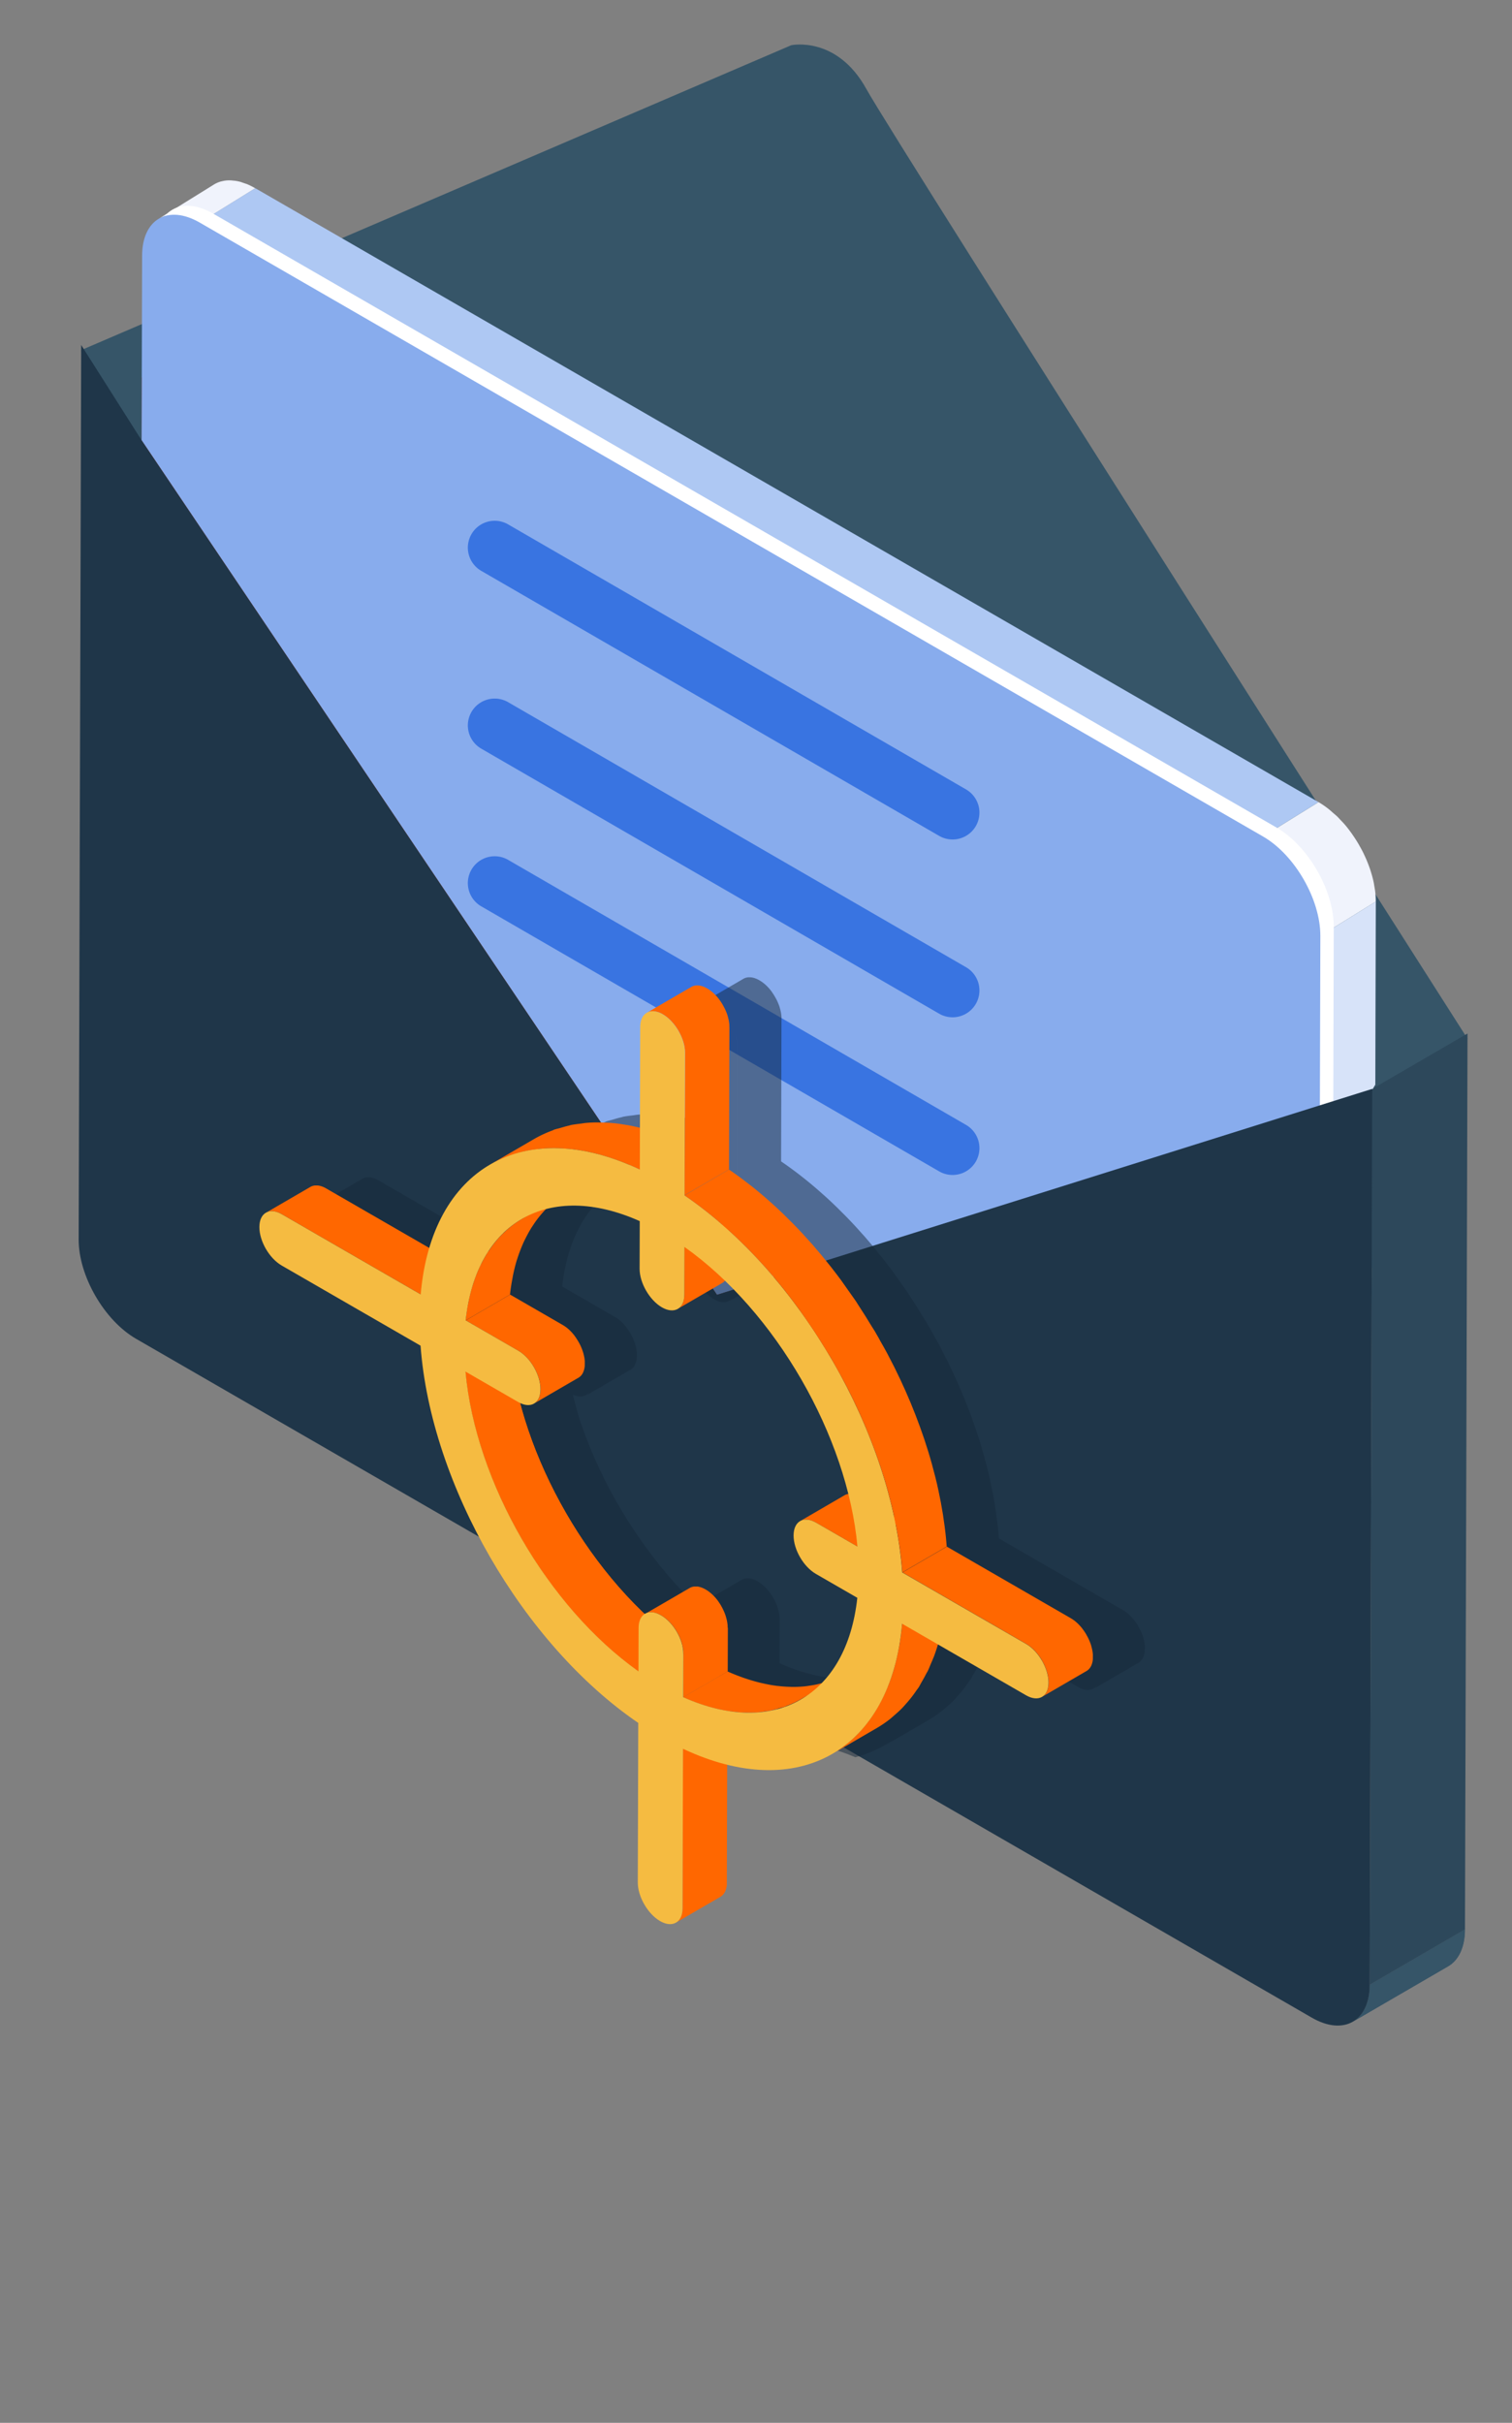 <svg xmlns="http://www.w3.org/2000/svg" xmlns:xlink="http://www.w3.org/1999/xlink" viewBox="0 0 1121.54 1797.03"><rect x="0" y="0" width="1121.54" height="1797.03" fill="#808080" stroke="none"/><style>.cls-1{fill:none;stroke:#fff;stroke-linecap:round;stroke-linejoin:round;stroke-width:66px;}.cls-2{fill:#365568;}.cls-3{fill:#ff6700;}.cls-4{fill:#f7960b;}.cls-5{clip-path:url(#clip-path);}.cls-6{isolation:isolate;}.cls-7{clip-path:url(#clip-path-2);}.cls-8{clip-path:url(#clip-path-3);}.cls-9{fill:#751901;}.cls-10{fill:#6e1801;}.cls-11{fill:#c23d14;}.cls-12{fill:#f0f3fc;}.cls-13{fill:#2d485b;}.cls-14{fill:#aec8f3;}.cls-15{fill:#d7e3f9;}.cls-16{fill:#fff;}.cls-17{fill:#88aced;}.cls-18{fill:#3974e1;}.cls-19{fill:#1f3649;}.cls-20{fill:#17293a;opacity:0.5;}.cls-21{fill:#0a1e51;opacity:0.25;}.cls-22{clip-path:url(#clip-path-4);}.cls-23{fill:#f5bb41;}#STROKE{display:none;}#SHADOW{display:none;}</style><defs><clipPath id="clip-path" transform="translate(-6309.5 -6312.37)"><path id="SVGID" class="cls-1" d="M7313,7811.87l70.65-41.06c7.68-4.46,12.45-13.94,12.49-27.38l-70.65,41.06C7325.47,7797.93,7320.7,7807.4,7313,7811.87Z"/></clipPath><clipPath id="clip-path-2" transform="translate(-6309.5 -6312.37)"><path id="SVGID-2" data-name="SVGID" class="cls-1" d="M6654.75,7329.7l32.91-19.13c7.43,82,60.93,174.62,128.29,222.32L6783,7552C6715.68,7504.32,6662.19,7411.66,6654.75,7329.7Z"/></clipPath><clipPath id="clip-path-3" transform="translate(-6309.5 -6312.37)"><path id="SVGID-3" data-name="SVGID" class="cls-2" d="M7313,7811.87l70.65-41.06c7.68-4.46,12.45-13.94,12.49-27.38l-70.65,41.06C7325.47,7797.93,7320.7,7807.4,7313,7811.87Z"/></clipPath><clipPath id="clip-path-4" transform="translate(-6309.5 -6312.37)"><path id="SVGID-4" data-name="SVGID" class="cls-3" d="M6654.75,7329.7l32.91-19.13c7.43,82,60.93,174.62,128.29,222.32L6783,7552C6715.68,7504.32,6662.19,7411.66,6654.75,7329.7Z"/></clipPath></defs><g id="SHADOW"><path id="SHADOW-2" data-name="SHADOW" class="cls-4" d="M6313.21,7578.43s813,487.86,893.57,521,147.81-25.13,129.33-47.94-929.82-535.84-929.82-535.84S6287.23,7504.83,6313.21,7578.43Z" transform="translate(-6309.5 -6312.37)"/></g><g id="MAIN"><g id="STROKE"><g class="cls-5"><g class="cls-6"><path class="cls-1" d="M7313,7811.87l70.65-41.06c7.68-4.46,12.45-13.94,12.49-27.38l-70.65,41.06c0,13.44-4.81,22.92-12.49,27.38Z" transform="translate(-6309.5 -6312.37)"/></g></g><path id="SVGID-5" data-name="SVGID" class="cls-1" d="M7313,7811.87l70.65-41.06c7.68-4.46,12.45-13.94,12.49-27.38l-70.65,41.06C7325.47,7797.93,7320.7,7807.4,7313,7811.87Z" transform="translate(-6309.5 -6312.37)"/><path class="cls-1" d="M6369.73,6572.06l526.7-226.16s33.74-7.25,55.68,32.44S7398,7082.73,7398,7082.73l-162.29,389.71L6481,7134.87Z" transform="translate(-6309.5 -6312.37)"/><polygon class="cls-1" points="105.43 325.62 176.07 284.56 176.2 239.85 105.56 280.9 105.43 325.62"/><polygon class="cls-1" points="105.03 326.54 175.67 285.48 175.8 240.77 105.15 281.83 105.03 326.54"/><polygon class="cls-1" points="105.15 281.83 175.8 240.77 175.8 238.86 105.16 279.92 105.15 281.83"/><polygon class="cls-1" points="531.84 1000.47 602.48 959.42 175.67 285.48 105.03 326.54 531.84 1000.47"/><path class="cls-1" d="M6448.35,6473.35a34.47,34.47,0,0,0-7-1.52l-.61-.06a25.31,25.31,0,0,0-6.85.36l-.35.08a20.84,20.84,0,0,0-6.14,2.32l41.15-25.52.23-.13a21,21,0,0,1,4.4-1.85c.49-.14,1-.24,1.51-.35l.35-.08c.18,0,.35-.09.54-.12a24.68,24.68,0,0,1,2.57-.3,26.32,26.32,0,0,1,2.82,0c.3,0,.61.07.92.09l.61.06c.55.05,1.08.08,1.64.16a33.65,33.65,0,0,1,3.73.79c.53.14,1.08.39,1.61.56s1,.33,1.47.5,1.26.39,1.92.66a51.64,51.64,0,0,1,5.94,3l-41.15,25.52a48.41,48.41,0,0,0-7.86-3.62Z" transform="translate(-6309.5 -6312.37)"/><polygon class="cls-1" points="1016.01 1472.11 1086.66 1431.06 1088.54 766.57 1017.89 807.62 1016.01 1472.11"/><polygon class="cls-1" points="936.88 620.46 978.04 594.94 189.33 139.58 148.18 165.1 936.88 620.46"/><path class="cls-1" d="M7287.81,6995.23a81.79,81.79,0,0,0-2.14-9.3l-.27-.88a96.13,96.13,0,0,0-3.71-10.09l-.06-.13a103.46,103.46,0,0,0-5-10l-.19-.33a102.32,102.32,0,0,0-5.95-9.12l-.58-.79a96.12,96.12,0,0,0-6.24-7.53l-1.4-1.49c-1.74-1.8-3.56-3.45-5.39-5-.82-.72-1.62-1.49-2.46-2.16a64.93,64.93,0,0,0-8-5.56l41.15-25.52a65,65,0,0,1,8,5.56c.84.67,1.63,1.44,2.46,2.16,1.25,1.08,2.52,2.09,3.72,3.27.57.57,1.11,1.19,1.67,1.78s.93,1,1.4,1.49,1.07,1.09,1.58,1.68q1.78,2,3.46,4.21c.42.54.81,1.1,1.22,1.65l.58.79c.34.48.71.93,1,1.42.84,1.21,1.67,2.44,2.47,3.69s1.5,2.4,2.21,3.61l.22.4.18.33c.55,1,1.09,1.91,1.6,2.88q1,1.8,1.84,3.64c.56,1.15,1.08,2.3,1.59,3.46l.06.14.05.12q.83,1.91,1.57,3.85t1.45,4c.23.69.42,1.39.64,2.08l.26.88c.14.47.3.94.43,1.41q.68,2.47,1.2,4.92c.21,1,.34,2,.51,3,.09.52.19,1,.27,1.57s.18.93.24,1.4a63.54,63.54,0,0,1,.55,8.36l-41.15,25.52a65.23,65.23,0,0,0-.79-9.76C7288,6996.28,7287.9,6995.75,7287.81,6995.23Z" transform="translate(-6309.5 -6312.37)"/><polygon class="cls-1" points="979.11 786.41 979.37 694.19 1020.52 668.67 1020.26 760.89 1020.16 804.5 1018.16 807.8 979.01 822.78 979.11 786.41"/><path class="cls-1" d="M6467.63,6470.83c-23.55-13.6-42.68-2.55-42.76,24.52l-.25,90.3-.13,46.62,426.81,633.84,447.18-134,.09-40,.26-92.22c.08-27.06-18.93-60.14-42.48-73.73Z" transform="translate(-6309.5 -6312.37)"/><path class="cls-1" d="M6457.67,6477.47c-23.55-13.6-42.68-2.55-42.76,24.52l-.25,90.3-.13,46.62,426.81,633.84,447.18-137.59.1-36.38.26-92.22c.08-27.06-18.93-60.13-42.48-73.73Z" transform="translate(-6309.5 -6312.37)"/><path class="cls-1" d="M7026.09,6897.9l-339.65-196.57a19.9,19.9,0,1,0-20,34.43l339.65,196.57a19.9,19.9,0,0,0,20-34.43Z" transform="translate(-6309.5 -6312.37)"/><path class="cls-1" d="M7026.09,7029.78,6686.44,6833.2a19.9,19.9,0,0,0-20,34.43l339.65,196.58a19.9,19.9,0,0,0,20-34.43Z" transform="translate(-6309.5 -6312.37)"/><path class="cls-1" d="M7026.09,7146.73l-339.65-196.57a19.9,19.9,0,1,0-20,34.43l339.65,196.57a19.9,19.9,0,0,0,20-34.43Z" transform="translate(-6309.5 -6312.37)"/><path class="cls-1" d="M6841.33,7272.75l-426.81-633.84-44.8-70.65-1.88,663.31c-.08,27.07,18.93,60.13,42.61,73.81l872.16,503.54c23.55,13.6,42.81,2.62,42.89-24.44l1.88-664.49Z" transform="translate(-6309.5 -6312.37)"/><path class="cls-1" d="M7158.77,7534.45c0-.26,0-.53,0-.8s0-.53-.06-.8-.06-.54-.09-.81-.08-.55-.12-.83-.09-.56-.14-.83-.11-.58-.18-.87-.13-.58-.2-.87-.15-.59-.23-.88-.14-.49-.21-.73h0l0-.14c-.09-.29-.18-.57-.28-.86l-.29-.85-.31-.81c-.1-.27-.22-.54-.33-.81l-.34-.79-.37-.81-.42-.88-.52-1c-.2-.38-.42-.75-.63-1.12l-.05-.1-.14-.25c-.39-.67-.81-1.33-1.24-2s-.69-1-1.05-1.5q-.36-.49-.74-1l-.64-.8-.64-.75-.64-.71-.12-.13,0,0-.54-.56-.7-.69c-.24-.23-.48-.45-.73-.68l-.73-.64-.74-.6-.72-.55-.72-.51-.7-.46-.69-.43-.16-.1-91.94-53.08q-.22-3-.51-6-.42-4.36-1-8.76c-.15-1.23-.35-2.47-.53-3.7-.1-.68-.19-1.35-.29-2-.16-1.08-.29-2.16-.46-3.24q-.71-4.52-1.57-9.07c-.33-1.77-.72-3.54-1.08-5.32-.13-.63-.25-1.25-.38-1.88s-.28-1.4-.43-2.1q-1-4.69-2.19-9.41c-.54-2.17-1.13-4.35-1.72-6.53-.14-.54-.28-1.09-.43-1.63s-.23-.9-.35-1.34q-1.31-4.72-2.75-9.43c-.81-2.64-1.67-5.29-2.54-7.92-.1-.29-.18-.57-.28-.86l-.19-.58q-1.51-4.52-3.15-9t-3.34-8.88c-.1-.25-.2-.5-.3-.75s-.24-.58-.35-.87c-.92-2.33-1.84-4.65-2.81-7q-1.79-4.32-3.69-8.62c-.38-.87-.8-1.73-1.19-2.6l-.83-1.83c-.64-1.4-1.26-2.81-1.91-4.2q-2.23-4.76-4.59-9.48c-.56-1.11-1.14-2.21-1.7-3.31-.48-.93-1-1.86-1.44-2.79-.74-1.42-1.45-2.86-2.21-4.28-1.58-3-3.27-5.86-4.92-8.79-1-1.86-2-3.73-3.12-5.57-.29-.49-.54-1-.83-1.49-.84-1.43-1.79-2.79-2.65-4.21-3.14-5.22-6.36-10.37-9.71-15.44-.64-1-1.2-2-1.85-2.94-1.41-2.09-2.91-4.11-4.35-6.17-1.6-2.29-3.18-4.59-4.82-6.84-.64-.88-1.23-1.79-1.88-2.66q-3.72-5-7.57-9.93c-.4-.51-.81-1-1.21-1.5s-1-1.2-1.47-1.81c-1.46-1.82-2.91-3.66-4.4-5.44q-3.37-4-6.81-8l-1-1.08-1.26-1.4c-1.59-1.78-3.18-3.57-4.8-5.32q-3.59-3.87-7.27-7.62c-.3-.31-.62-.6-.92-.91l-1.32-1.31c-1.79-1.79-3.57-3.58-5.39-5.32q-3.88-3.73-7.84-7.29l-.48-.42-.85-.74c-2.21-2-4.42-3.92-6.66-5.81q-3.94-3.32-7.95-6.49l-.09-.06-.26-.2c-2.49-2-5-3.87-7.5-5.72s-5.18-3.75-7.8-5.54l-.35-.24.3-105.64c0-.25,0-.49,0-.74s0-.53,0-.79,0-.53-.06-.8-.05-.54-.09-.81-.08-.55-.12-.83-.09-.56-.14-.84-.11-.57-.18-.86-.13-.58-.2-.87-.15-.59-.23-.88l-.21-.73h0l0-.14c-.09-.29-.18-.57-.28-.86s-.19-.57-.3-.85-.2-.54-.3-.81-.22-.54-.33-.81l-.34-.8c-.12-.27-.24-.53-.37-.8l-.42-.88-.52-1c-.2-.38-.42-.75-.63-1.12l-.05-.1-.14-.25q-.59-1-1.24-2c-.34-.51-.69-1-1-1.5l-.74-1-.64-.8-.64-.75-.64-.71-.13-.13,0,0-.53-.56-.7-.69-.73-.68-.74-.64-.74-.6-.72-.55-.72-.51-.7-.46-.7-.43-.16-.09-.53-.29-.67-.35-.67-.32-.66-.28-.67-.25-.66-.22-.68-.19-.68-.15-.73-.12-.53-.05h0l-.18,0-.78,0c-.29,0-.58,0-.86,0a9.27,9.27,0,0,0-1,.14,8.52,8.52,0,0,0-1.17.32,8.28,8.28,0,0,0-1.35.62l-32.91,19.13h0c-3,1.72-4.86,5.4-4.88,10.63l-.21,74.63c-2.44-.6-4.86-1.15-7.25-1.61-1.85-.36-3.68-.63-5.5-.91l-1.29-.22-.86-.14q-4.1-.55-8.1-.83c-1.21-.08-2.38-.07-3.58-.12-.84,0-1.68-.07-2.52-.08s-1.6-.08-2.38-.08q-4.64,0-9.12.43c-.2,0-.4.06-.6.09-.85.08-1.65.25-2.48.35-2.42.3-4.85.57-7.2,1-.63.12-1.21.37-1.84.5-2.23.49-4.37,1.14-6.52,1.79-1.43.42-2.93.69-4.32,1.18-.47.16-.87.44-1.33.62a86.16,86.16,0,0,0-13.28,6.13L6711.71,7170c.1-.06.21-.09.3-.14-21,12.12-36.85,33.24-45.41,62.07l-76.46-44.15-.52-.29-.68-.35-.67-.32-.66-.28-.67-.25-.66-.22-.68-.19-.68-.15-.72-.12-.53-.05h0l-.18,0-.78,0c-.29,0-.58,0-.86,0a9.18,9.18,0,0,0-1,.14,8.18,8.18,0,0,0-1.16.32,8,8,0,0,0-1.35.62l-32.92,19.13h0c-3,1.73-4.87,5.4-4.89,10.64,0,10.51,7.4,23.26,16.54,28.54l103,59.45c7.57,103.09,75.83,221.32,161.47,279.8l0,10.44c16.95-3.86,32.3-1.27,48.64,4.35,17.52-3.45,39.09-2.17,53.52,7.88,1.7,1.19,3.46,2.2,5.18,3.3,4.84,1.5,9.72,3.33,14.72,5.41.11,0,.2.12.31.17a87.12,87.12,0,0,0,26.9-12.15c-1.69,1.17-3.32,2.44-5.09,3.47l32.91-19.13a85.63,85.63,0,0,0,9.6-6.55c1-.77,1.9-1.66,2.86-2.47,2-1.73,4-3.49,5.91-5.42,1.06-1.08,2.06-2.23,3.06-3.37,1.68-1.88,3.3-3.82,4.85-5.86q1.47-1.93,2.86-4c.63-.92,1.32-1.74,1.93-2.69s1.21-2.26,1.86-3.36c1.17-2,2.31-4,3.39-6.11.47-.92,1-1.73,1.48-2.67.75-1.56,1.38-3.27,2.07-4.9.53-1.25,1.09-2.47,1.59-3.76.23-.59.51-1.13.73-1.73,1.1-2.95,2.11-6,3-9.13l65.37,37.74c6.08,3.51,11.19,2.54,14.1-1.38a8.75,8.75,0,0,1-2.25,2.55l32.91-19.13a8.3,8.3,0,0,0,2.86-2.79,9.83,9.83,0,0,0,.62-1.12l0-.05v0c.13-.27.25-.56.36-.86s.2-.57.29-.86.15-.55.22-.83.11-.53.16-.81.08-.52.11-.78.06-.52.08-.79,0-.51,0-.77,0-.53,0-.8v0C7158.78,7534.94,7158.78,7534.69,7158.77,7534.45ZM6854.93,7079.1a28.36,28.36,0,0,1,1.29,8.16l-.3,105.64q7.93,5.41,15.65,11.5l.07.06q-7.76-6.11-15.73-11.56l.3-105.64a28.26,28.26,0,0,0-1.29-8.16Zm102.69,475.53c-1,.28-2,.59-3,.82q-3,.67-6.14,1.11c-1,.14-1.93.32-2.93.42a85.69,85.69,0,0,1-9.43.46c-.53,0-1.07,0-1.6,0-3.13-.08-6.31-.28-9.56-.68l-.9-.09c-3.54-.46-7.16-1.14-10.82-2l-1.09-.24q-5.53-1.34-11.24-3.28l-.86-.28c-4-1.4-8.13-3-12.28-4.86l.09-32.2c0-.25,0-.49,0-.74s0-.53,0-.79,0-.53-.06-.8-.05-.53-.09-.81-.08-.55-.12-.82-.09-.56-.14-.83-.11-.57-.18-.86-.13-.57-.2-.86-.15-.58-.23-.87l-.22-.76v0l0-.09c-.09-.28-.18-.56-.27-.85s-.19-.56-.3-.84-.2-.54-.3-.81-.21-.53-.32-.8-.22-.53-.34-.79-.24-.53-.36-.79-.28-.59-.43-.88-.33-.65-.5-1-.46-.83-.7-1.24l0,0,0-.06c-.42-.71-.85-1.41-1.31-2.09-.34-.51-.69-1-1-1.49-.24-.33-.49-.65-.74-1s-.42-.53-.64-.79l-.64-.76-.65-.72-.18-.19,0,0-.47-.49-.71-.69-.73-.68-.74-.65-.74-.61-.73-.56-.73-.52-.71-.47-.71-.44-.16-.09-.53-.3-.68-.35-.68-.32-.67-.28-.67-.25-.67-.22-.69-.19-.69-.15-.73-.12-.5-.05h0l-.22,0-.78,0c-.29,0-.58,0-.87,0a8.43,8.43,0,0,0-2.12.45,8.16,8.16,0,0,0-1.34.62l-32.91,19.13h.06s-.06.1-.12.13c-6.6-6.27-13.11-12.73-19.27-19.75l-.18-.21c-6.92-7.91-13.49-16.31-19.74-25-.66-.92-1.31-1.85-2-2.78-6-8.55-11.74-17.38-17-26.48-.33-.57-.63-1.15-1-1.72-5.36-9.36-10.33-18.94-14.78-28.69l-.38-.83c-4.56-10-8.62-20.22-12.1-30.46-.06-.17-.12-.33-.18-.5-2.26-6.68-3.86-13.38-5.63-20.07,5.26,2.33,9.62,1.43,12.18-2.11a8.73,8.73,0,0,1-2.31,2.63l32.91-19.13a8.38,8.38,0,0,0,2.84-2.77,11.25,11.25,0,0,0,.62-1.12l0-.05,0-.06c.12-.27.24-.54.35-.83s.2-.57.29-.87.15-.56.22-.85.11-.53.16-.81.09-.52.12-.79.06-.53.08-.8,0-.52.05-.79,0-.53,0-.81v0q0-.38,0-.75c0-.27,0-.54,0-.81s0-.54-.06-.81-.06-.54-.09-.82-.08-.56-.12-.84-.09-.56-.15-.85-.11-.58-.18-.87-.13-.58-.2-.87-.15-.59-.24-.88-.12-.42-.18-.64v0l-.06-.22-.28-.86c-.1-.28-.19-.57-.3-.85s-.2-.54-.31-.82l-.32-.81-.34-.79c-.12-.27-.24-.54-.37-.81s-.27-.58-.42-.87l-.52-1-.57-1-.06-.1-.2-.35c-.39-.66-.79-1.3-1.21-1.93s-.68-1-1-1.49c-.24-.33-.48-.64-.73-1l-.63-.78-.63-.74-.64-.71-.11-.11h0l-.56-.59c-.23-.23-.46-.46-.69-.68l-.72-.67-.73-.64c-.24-.2-.48-.4-.73-.59l-.72-.55-.72-.51-.7-.46-.7-.43-.16-.09-39.06-22.55c.45-4.18,1.08-8.18,1.83-12.08.14-.7.28-1.4.42-2.09.76-3.68,1.63-7.25,2.65-10.67.15-.52.34-1,.5-1.51.89-2.83,1.88-5.54,2.94-8.18.47-1.16.95-2.3,1.45-3.43.8-1.81,1.68-3.53,2.56-5.25s1.88-3.54,2.89-5.22c.68-1.13,1.4-2.2,2.12-3.28a79.67,79.67,0,0,1,9.45-11.67c20-5.17,43.69-2.58,69.41,8.91l-.1,35.29c0,10.51,7.4,23.38,16.54,28.66,6,3.49,11.12,2.49,14-1.4a8.92,8.92,0,0,1-2.24,2.54l32.91-19.13a8.56,8.56,0,0,0,1.71-1.67c43.13,41.56,77,100.15,91.54,158.14h0a8.38,8.38,0,0,0-1.17.32,8.14,8.14,0,0,0-1.35.63l-32.91,19.13h0c-3,1.72-4.87,5.4-4.88,10.64,0,10.51,7.4,23.26,16.54,28.54l30.71,17.73C6981,7518.71,6971.69,7540.1,6957.62,7554.63Zm92.55-63.12-32.77-18.92c-.13-1.7-.4-3.44-.56-5.16.16,1.71.44,3.45.56,5.16l32.77,18.92Zm59.16,34.16-59.13-34.14h0l59.13,34.14a28.71,28.71,0,0,1,6.43,5.21h0A28.62,28.62,0,0,0,7109.32,7525.66Z" transform="translate(-6309.5 -6312.37)"/><path class="cls-1" d="M6721.78,7220.67l-.12.11Z" transform="translate(-6309.5 -6312.37)"/><path class="cls-1" d="M7124.57,7546.14h0a38.83,38.83,0,0,0-3.52-8.07h0A38.86,38.86,0,0,1,7124.57,7546.14Z" transform="translate(-6309.5 -6312.37)"/><path class="cls-1" d="M6942,7566.81a70.45,70.45,0,0,1-10.73,5l.17-.08A71,71,0,0,0,6942,7566.81Z" transform="translate(-6309.5 -6312.37)"/><path class="cls-1" d="M6927.13,7573.09c-1.85.57-3.7,1.11-5.62,1.54l.19-.05C6923.56,7574.16,6925.35,7573.63,6927.13,7573.09Z" transform="translate(-6309.5 -6312.37)"/><path class="cls-1" d="M6695.33,7273.4c.14-.69.27-1.38.41-2.06a.51.51,0,0,1,0,.06Q6695.52,7272.4,6695.33,7273.4Z" transform="translate(-6309.5 -6312.37)"/><path class="cls-1" d="M6698.41,7260.62c.17-.56.37-1.09.55-1.64l-.09.25C6698.73,7259.7,6698.56,7260.15,6698.41,7260.62Z" transform="translate(-6309.5 -6312.37)"/><path class="cls-1" d="M6701.9,7250.84c.46-1.13.93-2.25,1.41-3.35l-.05.13Q6702.55,7249.21,6701.9,7250.84Z" transform="translate(-6309.5 -6312.37)"/><path class="cls-1" d="M6705.92,7242.2c.92-1.77,1.85-3.5,2.86-5.16l-.06.11C6707.73,7238.78,6706.82,7240.47,6705.92,7242.2Z" transform="translate(-6309.5 -6312.37)"/><path class="cls-1" d="M6749,7336.87a15.8,15.8,0,0,1-1.26,6.45v0h0A15.74,15.74,0,0,0,6749,7336.87Z" transform="translate(-6309.5 -6312.37)"/><path class="cls-1" d="M6749,7336.73c0-.83-.32-1.73-.4-2.58.09.85.4,1.75.4,2.58Z" transform="translate(-6309.5 -6312.37)"/><polygon class="cls-1" points="416.79 992.15 416.79 992.15 423.04 995.76 416.79 992.15"/><path class="cls-1" d="M6846.91,7512.34a38.87,38.87,0,0,1,3.2,4.31h0A38.87,38.87,0,0,0,6846.91,7512.34Z" transform="translate(-6309.5 -6312.37)"/><path class="cls-1" d="M6850.12,7516.67h0a38.73,38.73,0,0,1,2.08,4.73A38.18,38.18,0,0,0,6850.12,7516.67Z" transform="translate(-6309.5 -6312.37)"/><path class="cls-1" d="M6854.95,7532.89h0a26.48,26.48,0,0,0-.43-2.71A26.48,26.48,0,0,1,6854.95,7532.89Z" transform="translate(-6309.5 -6312.37)"/><polygon class="cls-1" points="545.36 1252.72 545.4 1252.74 545.37 1252.72 545.36 1252.72"/><path class="cls-1" d="M6867.13,7570l.8.26-.87-.28Z" transform="translate(-6309.5 -6312.37)"/><path class="cls-1" d="M6879.11,7573.48l.13,0,.93.2Z" transform="translate(-6309.5 -6312.37)"/><path class="cls-1" d="M6831.92,7502.11a8.44,8.44,0,0,0-1.82.34c.62-.06,1.1-.41,1.76-.35h.06Z" transform="translate(-6309.5 -6312.37)"/><path class="cls-1" d="M6741.25,7316.45a39.4,39.4,0,0,1,2.92,4h0A38.94,38.94,0,0,0,6741.25,7316.45Z" transform="translate(-6309.5 -6312.37)"/><path class="cls-1" d="M6744.23,7320.52h0a39.47,39.47,0,0,1,2.61,6A39.17,39.17,0,0,0,6744.23,7320.52Z" transform="translate(-6309.5 -6312.37)"/><path class="cls-1" d="M6883.95,7214.8c-4-3.5-8-7-12.15-10.23l0,0c4.11,3.24,8.13,6.71,12.13,10.2Z" transform="translate(-6309.5 -6312.37)"/><path class="cls-1" d="M6855.67,7266.6a15.75,15.75,0,0,1-1.28,6.46h0A15.69,15.69,0,0,0,6855.67,7266.6Z" transform="translate(-6309.5 -6312.37)"/><path class="cls-1" d="M6984.09,7453.36l-30.71-17.73c-.36-.21-.66-.17-1-.35.36.18.66.14,1,.35l30.71,17.73Z" transform="translate(-6309.5 -6312.37)"/><path class="cls-1" d="M6946.91,7433.41a8.45,8.45,0,0,0-1.85.37,8.39,8.39,0,0,1,1.82-.37h0Z" transform="translate(-6309.5 -6312.37)"/><path class="cls-1" d="M7015.09,7452.1h0c-.69-4.68-1.58-9.39-2.49-14.1C7013.52,7442.71,7014.4,7447.42,7015.09,7452.1Z" transform="translate(-6309.5 -6312.37)"/><path class="cls-1" d="M7011.19,7430.87h0c-1.18-5.44-2.46-10.88-3.93-16.34h0C7008.73,7420,7010,7425.44,7011.19,7430.87Z" transform="translate(-6309.5 -6312.37)"/><path class="cls-1" d="M7006.83,7412.91h0q-2.56-9.37-5.66-18.74v0Q7004.28,7403.55,7006.83,7412.91Z" transform="translate(-6309.5 -6312.37)"/><path class="cls-1" d="M7000.91,7393.35h0q-3.22-9.66-7-19.27v0Q6997.69,7383.69,7000.91,7393.35Z" transform="translate(-6309.5 -6312.37)"/><path class="cls-1" d="M6993.58,7373.24h0q-3.6-9.14-7.68-18.19h0Q6990,7364.09,6993.58,7373.24Z" transform="translate(-6309.5 -6312.37)"/><path class="cls-1" d="M6985.06,7353.19v0q-3.91-8.57-8.23-17l0,0Q6981.15,7344.64,6985.06,7353.19Z" transform="translate(-6309.5 -6312.37)"/><path class="cls-1" d="M6975.43,7333.43v0c-2.3-4.44-4.73-8.82-7.19-13.18l.07.12C6970.74,7324.71,6973.15,7329,6975.43,7333.43Z" transform="translate(-6309.5 -6312.37)"/><path class="cls-1" d="M6965.17,7314.78l0,0c-1.14-2-2.37-3.86-3.54-5.8l.07.11C6962.86,7311,6964.06,7312.87,6965.17,7314.78Z" transform="translate(-6309.5 -6312.37)"/><path class="cls-1" d="M6952,7293.65v0q-3.08-4.67-6.28-9.23l.07.1Q6948.95,7289,6952,7293.65Z" transform="translate(-6309.5 -6312.37)"/><path class="cls-1" d="M6941,7277.7l0,.05c-3.49-4.81-7.05-9.55-10.72-14.17l0,0C6934,7268.2,6937.5,7272.92,6941,7277.7Z" transform="translate(-6309.5 -6312.37)"/><path class="cls-1" d="M6928.84,7261.79l0,0c-4-5-8.06-9.83-12.24-14.55l0,0Q6922.89,7254.35,6928.84,7261.79Z" transform="translate(-6309.5 -6312.37)"/><path class="cls-1" d="M6915.38,7245.89l0,0q-6.38-7.14-13-13.9l0,0Q6909,7238.76,6915.38,7245.89Z" transform="translate(-6309.5 -6312.37)"/><path class="cls-1" d="M6901.08,7230.75l.06.06q-6.11-6.12-12.44-11.83h0C6892.88,7222.77,6897,7226.68,6901.08,7230.75Z" transform="translate(-6309.5 -6312.37)"/><path class="cls-1" d="M6854.92,7079.08h0a38.65,38.65,0,0,0-3.52-8.07h0A38.77,38.77,0,0,1,6854.92,7079.08Z" transform="translate(-6309.5 -6312.37)"/><path class="cls-1" d="M6851.35,7070.93h0a38.92,38.92,0,0,0-5.24-7.1h0A38.93,38.93,0,0,1,6851.35,7070.93Z" transform="translate(-6309.5 -6312.37)"/><path class="cls-1" d="M6846.1,7063.82h0a28.49,28.49,0,0,0-6.45-5.22c-.38-.22-.69-.18-1.06-.37.37.19.69.15,1.07.37A28.53,28.53,0,0,1,6846.1,7063.82Z" transform="translate(-6309.5 -6312.37)"/><path class="cls-1" d="M6833.16,7056.38h0a8.5,8.5,0,0,0-2,.4A8.4,8.4,0,0,1,6833.16,7056.38Z" transform="translate(-6309.5 -6312.37)"/><path class="cls-1" d="M6822.71,7173.73c-1.56-.73-3.07-1.26-4.62-1.94,1.55.68,3.06,1.2,4.62,1.94Z" transform="translate(-6309.5 -6312.37)"/><path class="cls-1" d="M6806.28,7166.89c-2-.73-4-1.23-6-1.87,2,.63,3.88,1.11,5.86,1.83Z" transform="translate(-6309.5 -6312.37)"/><path class="cls-1" d="M6791.06,7162.16c-2.2-.57-4.32-.87-6.48-1.32,2.1.43,4.16.73,6.29,1.27Z" transform="translate(-6309.5 -6312.37)"/><path class="cls-1" d="M6775.84,7159.12l.25,0c-2.18-.31-4.28-.38-6.41-.57C6771.74,7158.76,6773.75,7158.82,6775.84,7159.12Z" transform="translate(-6309.5 -6312.37)"/><path class="cls-1" d="M6760.77,7157.95h.35c-1.88,0-3.68.12-5.53.18C6757.33,7158.09,6759,7157.92,6760.77,7157.95Z" transform="translate(-6309.5 -6312.37)"/><path class="cls-1" d="M6746.19,7158.74l1.08-.15c-1.68.19-3.27.54-4.91.81C6743.64,7159.18,6744.89,7158.9,6746.19,7158.74Z" transform="translate(-6309.5 -6312.37)"/><path class="cls-1" d="M6730.63,7162.06l.2-.05-1.17.36Z" transform="translate(-6309.5 -6312.37)"/><polygon class="cls-1" points="383.98 973.21 416.75 992.13 416.75 992.13 383.98 973.21 383.98 973.21"/><path class="cls-1" d="M6548.8,7205.07a8.36,8.36,0,0,1,1.91-.39h0A8.5,8.5,0,0,0,6548.8,7205.07Z" transform="translate(-6309.5 -6312.37)"/><path class="cls-1" d="M6557.22,7206.91c-.27-.16-.49-.12-.76-.26.27.14.49.1.76.26l103,59.45Z" transform="translate(-6309.5 -6312.37)"/><path class="cls-1" d="M7001.92,7567.46c.77-1.51,1.48-3.09,2.2-4.67-.69,1.5-1.36,3-2.1,4.47Z" transform="translate(-6309.5 -6312.37)"/><path class="cls-1" d="M7007.17,7555.95l-.08.2c1-2.43,1.75-5,2.59-7.59C7008.85,7551,7008.09,7553.57,7007.17,7555.95Z" transform="translate(-6309.5 -6312.37)"/><path class="cls-1" d="M7011.76,7542c.85-3.11,1.53-6.4,2.21-9.67-.67,3.16-1.31,6.34-2.12,9.35C7011.82,7541.79,7011.79,7541.9,7011.76,7542Z" transform="translate(-6309.5 -6312.37)"/><path class="cls-1" d="M7015.11,7527.24v.08c.95-5.36,1.69-10.92,2.19-16.7h0Q7016.53,7519.24,7015.11,7527.24Z" transform="translate(-6309.5 -6312.37)"/><path class="cls-1" d="M7115.78,7530.91h0A39,39,0,0,1,7121,7538h0A39,39,0,0,0,7115.78,7530.91Z" transform="translate(-6309.5 -6312.37)"/><path class="cls-1" d="M7124.56,7560.9v0a15.58,15.58,0,0,0,1.3-6.51,15.66,15.66,0,0,1-1.28,6.47Z" transform="translate(-6309.5 -6312.37)"/><path class="cls-1" d="M7125.87,7554.32a28.25,28.25,0,0,0-1.29-8.16h0a28.34,28.34,0,0,1,1.29,8.16Z" transform="translate(-6309.5 -6312.37)"/><g class="cls-7"><path class="cls-1" d="M6812.47,7530.37q-3.2-2.36-6.36-4.85t-6.54-5.34q-3.28-2.76-6.49-5.66t-6.42-6q-3.13-3-6.18-6.11t-5.95-6.24q-2.9-3.11-5.72-6.33t-5.61-6.56q-2.9-3.49-5.72-7.07-3-3.86-6-7.82-4.54-6.13-8.84-12.5-6.33-9.38-12.08-19.19-3.75-6.4-7.24-13-2.2-4.14-4.29-8.33-1.9-3.82-3.71-7.66-1.66-3.54-3.24-7.11t-3-7q-1.46-3.5-2.82-7t-2.73-7.27q-1.34-3.68-2.57-7.38t-2.45-7.65q-1.18-3.86-2.25-7.72t-2-7.77q-1-3.85-1.79-7.68t-1.54-7.6q-.7-3.72-1.28-7.43t-1-7.3q-.46-3.6-.8-7.18c0-.36-.07-.73-.1-1.09l-32.91,19.13c0,.36.06.72.1,1.09q.34,3.58.8,7.18t1,7.3q.59,3.7,1.29,7.43t1.54,7.6q.84,3.83,1.79,7.68t2,7.77q1.07,3.86,2.25,7.72t2.45,7.65q1.23,3.69,2.57,7.38t2.73,7.27q1.37,3.52,2.83,7t3,7q1.58,3.57,3.23,7.11,1.81,3.85,3.71,7.66,2.09,4.19,4.29,8.33,3.49,6.54,7.24,13,5.74,9.79,12.08,19.19,4.3,6.36,8.84,12.5,2.94,4,6,7.82,2.82,3.58,5.72,7.07,2.77,3.33,5.61,6.56t5.71,6.33q2.94,3.17,6,6.23t6.18,6.12q3.18,3.05,6.42,6t6.49,5.66q3.24,2.74,6.53,5.34t6.36,4.85c1.16.85,2.32,1.69,3.49,2.52l32.91-19.13Q6814.21,7531.65,6812.47,7530.37Z" transform="translate(-6309.5 -6312.37)"/></g><path id="SVGID-6" data-name="SVGID" class="cls-1" d="M6654.75,7329.7l32.91-19.13c7.43,82,60.93,174.62,128.29,222.32L6783,7552C6715.68,7504.32,6662.19,7411.66,6654.75,7329.7Z" transform="translate(-6309.5 -6312.37)"/><path class="cls-1" d="M6815.79,7727.76a15.77,15.77,0,0,1-1.31,6.61v0a8.81,8.81,0,0,1-3.53,4l32.92-19.13a8.48,8.48,0,0,0,2.89-2.82,10.26,10.26,0,0,0,.63-1.14l0,0v0c.13-.28.26-.57.37-.88s.2-.57.29-.87.15-.56.22-.85.11-.53.17-.81.08-.52.12-.79.06-.53.08-.79,0-.52,0-.78,0-.53,0-.8v0l.34-118.32-32.91,19.13Z" transform="translate(-6309.5 -6312.37)"/><path class="cls-1" d="M6849.23,7519.11c0-.26,0-.53,0-.79s0-.53-.06-.8-.05-.54-.09-.81-.08-.55-.12-.82-.09-.55-.14-.83-.11-.57-.17-.86-.13-.58-.2-.86-.15-.58-.23-.87-.14-.5-.22-.75v-.09l-.28-.88c-.09-.28-.19-.56-.29-.84s-.2-.54-.3-.81-.21-.53-.32-.8-.22-.53-.34-.79l-.36-.79c-.14-.29-.28-.58-.42-.88s-.33-.65-.5-1-.45-.83-.69-1.24l0,0,0-.06q-.62-1.07-1.31-2.09-.51-.76-1-1.49l-.74-1-.64-.79-.64-.75-.65-.72-.18-.19,0,0-.48-.51-.7-.69-.73-.68-.74-.64-.74-.61-.73-.56-.72-.52-.71-.47-.71-.43-.16-.1-.53-.29-.68-.35-.68-.32-.67-.29-.67-.25-.67-.22-.69-.19-.68-.15-.73-.12-.5,0h0l-.22,0-.78,0a8.63,8.63,0,0,0-.86,0,8.36,8.36,0,0,0-1,.14,8.22,8.22,0,0,0-1.16.32,7.74,7.74,0,0,0-1.34.62l-32.92,19.13a8.9,8.9,0,0,1,5.31-1.07h0a16.18,16.18,0,0,1,6.52,2.24,28.88,28.88,0,0,1,6.43,5.2l0,0a38.91,38.91,0,0,1,5.25,7.08v0a38.64,38.64,0,0,1,3.54,8.06h0a28,28,0,0,1,1.29,8.15l-.09,32.21,32.91-19.13.09-32.2C6849.24,7519.6,6849.24,7519.36,6849.23,7519.11Z" transform="translate(-6309.5 -6312.37)"/><path class="cls-1" d="M6551,7193.58l-.68-.35-.67-.32-.66-.28-.67-.25-.66-.22-.69-.19-.68-.15-.73-.12-.53-.05h0l-.18,0-.78,0c-.29,0-.58,0-.86,0a9.09,9.09,0,0,0-1,.14,8.3,8.3,0,0,0-1.16.32,8.12,8.12,0,0,0-1.35.62l-32.91,19.13a8.92,8.92,0,0,1,5.3-1.08h0a15.91,15.91,0,0,1,6.48,2.22l103,59.45,32.91-19.13-103-59.45Z" transform="translate(-6309.5 -6312.37)"/><path class="cls-1" d="M6743.27,7322.93c0-.27,0-.53,0-.81s0-.54-.06-.81-.06-.54-.09-.82-.08-.56-.12-.84-.09-.56-.15-.84-.11-.58-.18-.87-.13-.58-.2-.87-.15-.59-.23-.89-.13-.42-.19-.63v0l-.06-.2c-.09-.29-.18-.58-.28-.86s-.19-.57-.29-.85l-.31-.82c-.1-.27-.21-.54-.33-.81s-.22-.53-.34-.79l-.37-.81-.42-.86c-.17-.34-.34-.67-.52-1s-.38-.68-.57-1l-.06-.1-.2-.36c-.39-.65-.79-1.3-1.21-1.93s-.68-1-1-1.48c-.24-.33-.48-.65-.73-1l-.64-.79-.63-.74-.63-.71-.11-.11h0l-.56-.59-.69-.68-.72-.67-.73-.63-.73-.6-.72-.55-.72-.5-.7-.46-.69-.43-.16-.09-39.06-22.55-32.91,19.13,39.06,22.55a28.35,28.35,0,0,1,6.42,5.21h0a38.76,38.76,0,0,1,5.2,7.07l.06.1a39,39,0,0,1,3.48,8v0a28.43,28.43,0,0,1,1.27,8.14,15.79,15.79,0,0,1-1.29,6.59v0a8.76,8.76,0,0,1-3.5,4l32.91-19.13a8.3,8.3,0,0,0,2.84-2.78,10.25,10.25,0,0,0,.62-1.13l0-.08v0c.12-.27.24-.54.35-.83s.2-.57.29-.87.15-.56.22-.85.11-.53.16-.81.09-.53.12-.79.06-.53.08-.8,0-.52,0-.79,0-.53,0-.8v0C6743.28,7323.44,6743.28,7323.19,6743.27,7322.93Z" transform="translate(-6309.5 -6312.37)"/><path class="cls-1" d="M6936.53,7553.68a70.58,70.58,0,0,1-10.76,5c-1.39.52-2.81.94-4.24,1.38-1.82.56-3.65,1.09-5.54,1.51s-4.06.82-6.14,1.11c-1,.14-1.94.31-2.93.42a86.67,86.67,0,0,1-9.43.47c-.53,0-1.07,0-1.6-.05-3.13-.07-6.31-.28-9.56-.68-.3,0-.59,0-.9-.09-3.54-.46-7.15-1.14-10.82-2l-1.09-.24q-5.53-1.34-11.24-3.28l-.86-.28c-4-1.4-8.13-3-12.28-4.86l-32.91,19.13c1.93.86,3.85,1.68,5.76,2.44s3.91,1.52,5.84,2.2l.67.22.86.28c1.46.5,2.93,1,4.37,1.43q3,.91,6,1.65l.88.2,1.09.24c1.36.31,2.71.64,4,.9q3.21.62,6.34,1l.43,0,.9.09c1.75.22,3.51.42,5.23.54,1.46.1,2.89.11,4.33.14.53,0,1.07.05,1.6.05.31,0,.63,0,.94,0,2.51,0,5-.13,7.4-.34.37,0,.72-.11,1.09-.15,1-.1,1.95-.28,2.93-.42,1.46-.2,2.94-.34,4.36-.62.61-.12,1.17-.35,1.78-.48,1.89-.42,3.71-1,5.54-1.51,1-.31,2.08-.49,3.07-.84.41-.14.77-.39,1.17-.54a69.86,69.86,0,0,0,10.76-5Z" transform="translate(-6309.5 -6312.37)"/><path class="cls-1" d="M6690,7258.37c.76-3.68,1.63-7.25,2.65-10.67.15-.52.34-1,.5-1.51.89-2.83,1.88-5.54,2.94-8.18q.7-1.74,1.44-3.42c.8-1.81,1.68-3.53,2.57-5.25s1.88-3.54,2.89-5.22c.68-1.13,1.4-2.2,2.12-3.28a79,79,0,0,1,10-12.35c.52-.52,1.08-1,1.61-1.46a71.07,71.07,0,0,1,12.74-9.69l-32.91,19.13a70.89,70.89,0,0,0-12.74,9.69c-.53.5-1.09.95-1.61,1.46a79.15,79.15,0,0,0-10,12.34c-.29.44-.68.74-1,1.19-.42.66-.75,1.42-1.16,2.09-1,1.68-2,3.43-2.89,5.22-.47.91-1,1.72-1.47,2.66s-.72,1.74-1.09,2.59c-.5,1.12-1,2.26-1.44,3.42-.33.83-.72,1.6-1,2.45-.69,1.85-1.29,3.8-1.9,5.74-.16.51-.35,1-.5,1.51,0,.17-.12.32-.17.49q-1.05,3.6-1.92,7.39c-.2.91-.37,1.87-.56,2.79-.14.7-.28,1.39-.42,2.09s-.33,1.54-.47,2.34q-.59,3.41-1,7c-.12.92-.23,1.85-.33,2.78l32.91-19.13c.45-4.18,1.09-8.18,1.83-12.08C6689.74,7259.76,6689.88,7259.06,6690,7258.37Z" transform="translate(-6309.5 -6312.37)"/><path class="cls-1" d="M6978.66,7516.71c-.49,5.75-1.23,11.29-2.17,16.62-.05.3-.12.58-.18.87-.85,4.7-1.9,9.21-3.09,13.57-.17.64-.32,1.3-.5,1.93-1.23,4.29-2.64,8.38-4.18,12.34-.5,1.28-1.06,2.51-1.59,3.76-1.11,2.61-2.3,5.12-3.55,7.57-1.07,2.11-2.21,4.13-3.39,6.12s-2.46,4.1-3.79,6q-1.39,2-2.86,4c-1.55,2-3.18,4-4.85,5.86-1,1.14-2,2.29-3.07,3.37-1.89,1.93-3.88,3.7-5.91,5.42-1,.82-1.88,1.7-2.86,2.47a85.72,85.72,0,0,1-9.6,6.55L6960,7594a85.59,85.59,0,0,0,9.6-6.55c1-.77,1.9-1.65,2.87-2.47,2-1.73,4-3.49,5.91-5.42,1.06-1.07,2.06-2.23,3.07-3.37,1.68-1.88,3.3-3.82,4.85-5.86q1.47-1.93,2.86-4c.63-.91,1.33-1.74,1.93-2.68s1.21-2.27,1.85-3.36c1.17-2,2.31-4,3.39-6.12.47-.92,1-1.73,1.48-2.66.75-1.57,1.38-3.27,2.08-4.9.53-1.25,1.09-2.47,1.59-3.76.23-.59.51-1.13.73-1.73q1.72-4.62,3.17-9.55c.1-.34.18-.71.28-1,.18-.63.33-1.3.5-1.94.55-2,1.12-4,1.6-6.15.56-2.41,1-4.9,1.49-7.41.05-.29.12-.58.18-.87,0-.15.06-.29.09-.43q.73-4.19,1.28-8.55c.31-2.5.58-5.06.81-7.64Z" transform="translate(-6309.5 -6312.37)"/><path class="cls-1" d="M6698.54,7166.37q4.43-1,9-1.54c.83-.1,1.64-.28,2.48-.36a107.57,107.57,0,0,1,12.09-.44c.85,0,1.69,0,2.54.08a122.17,122.17,0,0,1,12.54,1.09l1.29.21c4.5.68,9.08,1.59,13.75,2.78l1.07.3q7,1.84,14.22,4.44l1.41.53c5,1.85,10,3.94,15.14,6.35L6817,7160.7q-1.86-.88-3.71-1.71-3.6-1.61-7.16-3c-1.43-.57-2.84-1.08-4.26-1.6l-1.41-.53c-.5-.19-1-.4-1.53-.58q-3.6-1.27-7.15-2.34c-1.86-.57-3.7-1-5.53-1.53l-1.07-.3-.78-.21q-3.76-.94-7.45-1.66c-1.86-.36-3.68-.63-5.51-.91-.43-.07-.86-.15-1.29-.21l-.86-.14q-4.1-.56-8.11-.83c-1.21-.08-2.38-.07-3.58-.11-.84,0-1.68-.07-2.52-.08s-1.6-.08-2.38-.08q-4.63,0-9.12.43c-.2,0-.4.07-.6.09-.84.08-1.65.25-2.48.35-2.42.29-4.85.57-7.19,1-.63.13-1.21.37-1.84.51-2.22.49-4.37,1.14-6.52,1.78-1.43.43-2.93.69-4.32,1.18-.47.16-.87.44-1.33.62A86.8,86.8,0,0,0,6706,7157l-32.92,19.13a86.56,86.56,0,0,1,13.28-6.13c1.84-.68,3.75-1.23,5.65-1.8C6694.17,7167.51,6696.31,7166.86,6698.54,7166.37Z" transform="translate(-6309.5 -6312.37)"/><path class="cls-1" d="M6947.15,7422.3l-.67-.35-.67-.32-.66-.28-.67-.25-.66-.22-.68-.19-.68-.15-.73-.12-.53-.05h0l-.18,0-.78,0c-.29,0-.58,0-.86,0a9.26,9.26,0,0,0-1,.14,8.42,8.42,0,0,0-1.16.32,8.24,8.24,0,0,0-1.35.62L6903,7440.58a8.91,8.91,0,0,1,5.3-1.08h0a15.9,15.9,0,0,1,6.48,2.22l30.71,17.73,32.91-19.13-30.71-17.73Z" transform="translate(-6309.5 -6312.37)"/><path class="cls-1" d="M7120.15,7540.54c0-.26,0-.53,0-.8s0-.53-.06-.81-.06-.54-.09-.81-.08-.56-.12-.83-.09-.55-.14-.83-.11-.57-.18-.86-.13-.58-.2-.87l-.23-.88-.21-.73h0l0-.13c-.09-.29-.18-.57-.27-.86s-.19-.57-.3-.85-.2-.54-.31-.81-.21-.54-.32-.81-.23-.53-.34-.8-.24-.54-.37-.8-.28-.59-.43-.88-.34-.67-.52-1-.41-.75-.63-1.12l0-.06-.16-.28c-.39-.67-.81-1.34-1.24-2s-.69-1-1.05-1.5c-.24-.33-.49-.65-.74-1s-.42-.53-.64-.79l-.64-.75-.64-.71-.12-.13,0,0-.54-.57-.7-.69-.73-.68-.74-.64c-.24-.21-.49-.4-.73-.6l-.73-.55-.72-.51-.7-.46-.7-.43-.16-.1-91.93-53.08-32.91,19.13,91.93,53.08a28.53,28.53,0,0,1,6.43,5.21l0,0a39.07,39.07,0,0,1,5.22,7.08l0,.06a39,39,0,0,1,3.53,8.09h0a28.36,28.36,0,0,1,1.29,8.17,15.58,15.58,0,0,1-1.3,6.56h0a8.75,8.75,0,0,1-3.5,4l32.92-19.13a8.37,8.37,0,0,0,2.86-2.79,10.51,10.51,0,0,0,.62-1.12.22.22,0,0,0,0,0v0c.12-.28.25-.56.36-.86s.2-.57.29-.86.15-.55.22-.84.11-.53.16-.81.09-.52.12-.78.06-.52.08-.79,0-.51,0-.77,0-.53,0-.8v0C7120.16,7541,7120.16,7540.79,7120.15,7540.54Z" transform="translate(-6309.5 -6312.37)"/><path class="cls-1" d="M6817.09,7272.54a15.76,15.76,0,0,1-1.31,6.61h0a8.88,8.88,0,0,1-3.53,4l32.91-19.13a8.43,8.43,0,0,0,2.89-2.82,10.77,10.77,0,0,0,.63-1.14l0,0h0c.13-.28.26-.58.37-.88s.2-.57.29-.87.15-.56.22-.85.11-.53.16-.81.09-.52.12-.79.06-.53.08-.79,0-.51,0-.78,0-.53,0-.8v0l.1-35.29-32.92,19.13Z" transform="translate(-6309.5 -6312.37)"/><path class="cls-1" d="M6850.5,7073.48c0-.27,0-.53,0-.8s0-.54-.06-.81-.06-.54-.09-.81-.08-.56-.12-.83-.09-.56-.14-.84-.11-.57-.18-.86-.13-.58-.2-.87-.15-.59-.23-.88l-.21-.73v0s0-.09,0-.13l-.28-.86c-.1-.28-.19-.56-.3-.85s-.2-.54-.31-.82-.21-.54-.33-.81-.22-.53-.34-.8l-.37-.8-.43-.88-.52-1c-.2-.38-.41-.74-.63-1.12l0-.06-.16-.28c-.39-.67-.81-1.34-1.24-2s-.69-1-1.05-1.5c-.24-.33-.49-.65-.74-1l-.64-.8-.64-.75-.65-.72-.12-.13,0,0-.53-.55-.7-.69c-.24-.23-.48-.46-.73-.68l-.74-.64c-.24-.21-.49-.41-.73-.6l-.73-.56-.72-.51-.7-.47-.7-.43-.16-.09-.52-.29-.68-.35-.67-.32-.66-.28-.67-.25-.66-.22-.68-.19-.68-.15-.73-.12-.53-.05h0l-.17,0-.78,0c-.29,0-.58,0-.86,0s-.64.08-1,.14a8.35,8.35,0,0,0-1.16.32,8,8,0,0,0-1.35.62l-32.91,19.13a8.9,8.9,0,0,1,5.29-1.08h0a15.82,15.82,0,0,1,6.47,2.22,28.66,28.66,0,0,1,6.43,5.21l0,0a38.74,38.74,0,0,1,5.23,7.08l.05.1a38.81,38.81,0,0,1,3.52,8v0a28.21,28.21,0,0,1,1.28,8.16l-.3,105.64,32.91-19.13.3-105.64C6850.51,7074,6850.5,7073.73,6850.5,7073.48Z" transform="translate(-6309.5 -6312.37)"/><path class="cls-1" d="M7070.7,7531.75c9.14,5.28,16.57,18.15,16.54,28.66s-7.51,14.66-16.65,9.37l-91.94-53.08c-8.13,94-76.83,133.18-162.53,92.74l-.34,118.32c0,10.51-7.51,14.77-16.65,9.49s-16.57-18.15-16.54-28.66l.34-118.32c-85.65-58.49-153.9-176.71-161.48-279.8l-103-59.45c-9.14-5.28-16.57-18-16.55-28.54s7.51-14.77,16.65-9.49l103,59.45c8.13-94,76.83-133.06,162.53-92.62l.3-105.64c0-10.51,7.51-14.77,16.65-9.49s16.57,18.15,16.54,28.66l-.3,105.64c85.65,58.48,153.9,176.59,161.48,279.68Zm-156-52c-9.14-5.28-16.57-18-16.55-28.54s7.51-14.77,16.65-9.49l30.71,17.73c-7.43-82-60.83-174.45-128.29-222.2l-.1,35.29c0,10.51-7.51,14.77-16.65,9.49s-16.57-18.15-16.54-28.66l.1-35.29c-67.41-30.11-121.25.46-129.12,73.59l39.06,22.55c9.14,5.28,16.47,18.09,16.44,28.6s-7.41,14.71-16.55,9.43l-39.06-22.55c7.43,82,60.93,174.62,128.29,222.32l.09-32.2c0-10.51,7.51-14.66,16.65-9.38s16.57,18,16.55,28.54l-.09,32.2c67.51,30.17,121.26-.57,129.13-73.7l-30.71-17.73Z" transform="translate(-6309.5 -6312.37)"/><path class="cls-1" d="M6847.9,7223.05l.86.75c4.65,4.18,9.22,8.54,13.71,13,.44.44.88.86,1.32,1.31q6.63,6.7,13,13.84c.42.47.85.93,1.27,1.4,4.16,4.7,8.22,9.55,12.2,14.5.49.6,1,1.2,1.46,1.81,3.65,4.6,7.19,9.32,10.66,14.1,1.64,2.25,3.23,4.55,4.82,6.84q3.15,4.52,6.2,9.11c3.36,5.08,6.58,10.25,9.73,15.48,1.14,1.89,2.34,3.74,3.45,5.65s2.09,3.75,3.14,5.61c2.43,4.32,4.83,8.65,7.11,13q.73,1.39,1.44,2.79,4.29,8.42,8.2,17l.85,1.88q4.07,9,7.67,18.17l.35.87q3.75,9.58,7,19.25c.1.29.19.57.28.86q3.09,9.33,5.65,18.7c.15.54.28,1.09.43,1.63q2.42,9,4.34,18c.13.63.25,1.25.38,1.88q1.82,8.85,3.11,17.63c.1.67.19,1.35.29,2,.87,6.19,1.56,12.36,2,18.47l32.91-19.13q-.22-3-.51-6-.42-4.37-1-8.76c-.16-1.23-.36-2.47-.53-3.7l-.29-2c-.16-1.08-.29-2.16-.46-3.25q-.72-4.52-1.57-9.07c-.33-1.77-.72-3.54-1.08-5.32-.13-.63-.25-1.25-.38-1.88s-.27-1.4-.43-2.11q-1-4.69-2.19-9.4c-.54-2.18-1.13-4.35-1.72-6.53-.15-.54-.28-1.09-.43-1.63s-.23-.9-.35-1.35q-1.3-4.72-2.75-9.43c-.81-2.64-1.67-5.28-2.54-7.92-.09-.29-.18-.57-.28-.86l-.19-.58q-1.52-4.53-3.15-9t-3.34-8.88c-.1-.25-.2-.5-.3-.75s-.24-.58-.35-.87c-.92-2.33-1.84-4.66-2.8-7q-1.79-4.32-3.7-8.62c-.38-.87-.79-1.73-1.18-2.6l-.83-1.82c-.64-1.4-1.26-2.81-1.91-4.2q-2.23-4.76-4.58-9.48c-.56-1.11-1.14-2.21-1.71-3.31-.48-.93-1-1.86-1.44-2.79-.74-1.43-1.45-2.86-2.21-4.28-1.58-3-3.27-5.86-4.92-8.79-1-1.85-2-3.73-3.12-5.57-.29-.49-.54-1-.83-1.49-.84-1.43-1.79-2.79-2.65-4.21-3.14-5.22-6.36-10.37-9.71-15.44-.64-1-1.21-2-1.85-2.94-1.41-2.09-2.91-4.11-4.35-6.17-1.6-2.29-3.18-4.58-4.82-6.84-.63-.88-1.23-1.79-1.87-2.66q-3.72-5-7.58-9.94c-.4-.51-.81-1-1.21-1.5s-1-1.2-1.46-1.81c-1.46-1.82-2.91-3.66-4.4-5.44q-3.36-4-6.81-8c-.32-.37-.66-.72-1-1.08s-.84-.93-1.26-1.4c-1.59-1.78-3.18-3.57-4.8-5.32q-3.59-3.87-7.27-7.62c-.3-.31-.61-.6-.92-.91l-1.32-1.31c-1.79-1.79-3.57-3.59-5.39-5.33q-3.88-3.72-7.84-7.29l-.48-.42-.86-.75c-2.2-2-4.41-3.91-6.65-5.8q-3.94-3.32-7.95-6.49l-.06,0-.29-.22q-3.73-2.93-7.5-5.72t-7.81-5.55l-.35-.24L6817.29,7199q7.93,5.41,15.65,11.5l.26.2C6838.18,7214.62,6843.08,7218.76,6847.9,7223.05Z" transform="translate(-6309.5 -6312.37)"/></g><g id="BODY"><g id="EMAIL"><path id="SVGID-7" data-name="SVGID" class="cls-2" d="M7313,7811.87l70.65-41.06c7.68-4.46,12.45-13.94,12.49-27.38l-70.65,41.06C7325.47,7797.93,7320.7,7807.4,7313,7811.87Z" transform="translate(-6309.5 -6312.37)"/><g class="cls-8"><g class="cls-6"><path class="cls-2" d="M7313,7811.87l70.65-41.06c7.68-4.46,12.45-13.94,12.49-27.38l-70.65,41.06c0,13.44-4.81,22.92-12.49,27.38Z" transform="translate(-6309.5 -6312.37)"/></g></g><path class="cls-2" d="M6369.73,6572.06l526.7-226.16s33.74-7.25,55.68,32.44S7398,7082.73,7398,7082.73l-162.29,389.71L6481,7134.87Z" transform="translate(-6309.5 -6312.37)"/><polygon class="cls-9" points="105.43 325.62 176.07 284.56 176.2 239.85 105.56 280.9 105.43 325.62"/><polygon class="cls-10" points="105.03 326.54 175.67 285.48 175.8 240.77 105.15 281.83 105.03 326.54"/><polygon class="cls-10" points="105.15 281.83 175.8 240.77 175.8 238.86 105.16 279.92 105.15 281.83"/><polygon class="cls-11" points="531.84 1000.47 602.48 959.42 175.67 285.48 105.03 326.54 531.84 1000.47"/><path class="cls-12" d="M6448.35,6473.35a34.47,34.47,0,0,0-7-1.52l-.61-.06a25.31,25.31,0,0,0-6.85.36l-.35.08a20.84,20.84,0,0,0-6.14,2.32l41.15-25.52.23-.13a21,21,0,0,1,4.4-1.85c.49-.14,1-.24,1.51-.35l.35-.08c.18,0,.35-.09.54-.12a24.68,24.68,0,0,1,2.57-.3,26.32,26.32,0,0,1,2.82,0c.3,0,.61.07.92.09l.61.06c.55.05,1.08.08,1.64.16a33.65,33.65,0,0,1,3.73.79c.53.14,1.08.39,1.61.56s1,.33,1.47.5,1.26.39,1.92.66a51.64,51.64,0,0,1,5.94,3l-41.15,25.52a48.41,48.41,0,0,0-7.86-3.62Z" transform="translate(-6309.5 -6312.37)"/><polygon class="cls-13" points="1016.01 1472.11 1086.66 1431.06 1088.54 766.57 1017.89 807.62 1016.01 1472.11"/><polygon class="cls-14" points="936.88 620.46 978.04 594.94 189.33 139.58 148.18 165.1 936.88 620.46"/><path class="cls-12" d="M7287.81,6995.23a81.79,81.79,0,0,0-2.14-9.3l-.27-.88a96.13,96.13,0,0,0-3.71-10.09l-.06-.13a103.46,103.46,0,0,0-5-10l-.19-.33a102.32,102.32,0,0,0-5.95-9.12l-.58-.79a96.12,96.12,0,0,0-6.24-7.53l-1.4-1.49c-1.74-1.8-3.56-3.45-5.39-5-.82-.72-1.62-1.49-2.46-2.16a64.93,64.93,0,0,0-8-5.56l41.15-25.52a65,65,0,0,1,8,5.56c.84.67,1.63,1.44,2.46,2.16,1.25,1.08,2.52,2.09,3.72,3.27.57.57,1.11,1.19,1.67,1.78s.93,1,1.4,1.49,1.07,1.09,1.58,1.68q1.78,2,3.46,4.21c.42.54.81,1.1,1.22,1.65l.58.79c.34.48.71.93,1,1.42.84,1.21,1.67,2.44,2.47,3.69s1.5,2.4,2.21,3.61l.22.4.18.33c.55,1,1.09,1.91,1.6,2.88q1,1.8,1.84,3.64c.56,1.15,1.08,2.3,1.59,3.46l.06.14.05.12q.83,1.91,1.57,3.85t1.45,4c.23.69.42,1.39.64,2.08l.26.88c.14.47.3.94.43,1.41q.68,2.47,1.2,4.92c.21,1,.34,2,.51,3,.09.52.19,1,.27,1.57s.18.93.24,1.4a63.54,63.54,0,0,1,.55,8.36l-41.15,25.52a65.23,65.23,0,0,0-.79-9.76C7288,6996.28,7287.9,6995.75,7287.81,6995.23Z" transform="translate(-6309.5 -6312.37)"/><polygon class="cls-15" points="979.11 786.41 979.37 694.19 1020.52 668.67 1020.26 760.89 1020.16 804.5 1018.16 807.8 979.01 822.78 979.11 786.41"/><path class="cls-16" d="M6467.63,6470.83c-23.55-13.6-42.68-2.55-42.76,24.52l-.25,90.3-.13,46.62,426.81,633.84,447.18-134,.09-40,.26-92.22c.08-27.06-18.93-60.14-42.48-73.73Z" transform="translate(-6309.5 -6312.37)"/><path class="cls-17" d="M6457.67,6477.47c-23.55-13.6-42.68-2.55-42.76,24.52l-.25,90.3-.13,46.62,426.81,633.84,447.18-137.59.1-36.38.26-92.22c.08-27.06-18.93-60.13-42.48-73.73Z" transform="translate(-6309.5 -6312.37)"/><path class="cls-18" d="M7026.09,6897.9l-339.65-196.57a19.9,19.9,0,1,0-20,34.43l339.65,196.57a19.9,19.9,0,0,0,20-34.43Z" transform="translate(-6309.5 -6312.37)"/><path class="cls-18" d="M7026.09,7029.78,6686.44,6833.2a19.9,19.9,0,0,0-20,34.43l339.65,196.58a19.9,19.9,0,0,0,20-34.43Z" transform="translate(-6309.5 -6312.37)"/><path class="cls-18" d="M7026.09,7146.73l-339.65-196.57a19.9,19.9,0,1,0-20,34.43l339.65,196.57a19.9,19.9,0,0,0,20-34.43Z" transform="translate(-6309.5 -6312.37)"/><path class="cls-19" d="M6841.33,7272.75l-426.81-633.84-44.8-70.65-1.88,663.31c-.08,27.07,18.93,60.13,42.61,73.81l872.16,503.54c23.55,13.6,42.81,2.62,42.89-24.44l1.88-664.49Z" transform="translate(-6309.5 -6312.37)"/><path class="cls-20" d="M7158.77,7534.45c0-.26,0-.53,0-.8s0-.53-.06-.8-.06-.54-.09-.81-.08-.55-.12-.83-.09-.56-.14-.83-.11-.58-.18-.87-.13-.58-.2-.87-.15-.59-.23-.88-.14-.49-.21-.73h0l0-.14c-.09-.29-.18-.57-.28-.86l-.29-.85-.31-.81c-.1-.27-.22-.54-.33-.81l-.34-.79-.37-.81-.42-.88-.52-1c-.2-.38-.42-.75-.63-1.12l-.05-.1-.14-.25c-.39-.67-.81-1.33-1.24-2s-.69-1-1.05-1.5q-.36-.49-.74-1l-.64-.8-.64-.75-.64-.71-.12-.13,0,0-.54-.56-.7-.69c-.24-.23-.48-.45-.73-.68l-.73-.64-.74-.6-.72-.55-.72-.51-.7-.46-.69-.43-.16-.1-91.94-53.08q-.22-3-.51-6-.42-4.36-1-8.76c-.15-1.23-.35-2.47-.53-3.7-.1-.68-.19-1.35-.29-2-.16-1.08-.29-2.16-.46-3.24q-.71-4.52-1.57-9.07c-.33-1.77-.72-3.54-1.08-5.32-.13-.63-.25-1.25-.38-1.88s-.28-1.4-.43-2.1q-1-4.69-2.19-9.41c-.54-2.17-1.13-4.35-1.72-6.53-.14-.54-.28-1.09-.43-1.63s-.23-.9-.35-1.34q-1.31-4.72-2.75-9.43c-.81-2.64-1.67-5.29-2.54-7.92-.1-.29-.18-.57-.28-.86l-.19-.58q-1.51-4.52-3.15-9t-3.34-8.88c-.1-.25-.2-.5-.3-.75s-.24-.58-.35-.87c-.92-2.33-1.84-4.65-2.81-7q-1.79-4.32-3.69-8.62c-.38-.87-.8-1.73-1.19-2.6l-.83-1.83c-.64-1.4-1.26-2.81-1.91-4.2q-2.23-4.76-4.59-9.48c-.56-1.11-1.14-2.21-1.7-3.31-.48-.93-1-1.86-1.44-2.79-.74-1.42-1.45-2.86-2.21-4.28-1.58-3-3.27-5.86-4.92-8.79-1-1.86-2-3.73-3.12-5.57-.29-.49-.54-1-.83-1.49-.84-1.43-1.79-2.79-2.65-4.21-3.14-5.22-6.36-10.37-9.71-15.44-.64-1-1.2-2-1.85-2.94-1.41-2.09-2.91-4.11-4.35-6.17-1.6-2.29-3.18-4.59-4.82-6.84-.64-.88-1.23-1.79-1.88-2.66q-3.72-5-7.57-9.93c-.4-.51-.81-1-1.21-1.5s-1-1.2-1.47-1.81c-1.46-1.82-2.91-3.66-4.4-5.44q-3.37-4-6.81-8l-1-1.08-1.26-1.4c-1.59-1.78-3.18-3.57-4.8-5.32q-3.59-3.87-7.27-7.62c-.3-.31-.62-.6-.92-.91l-1.32-1.31c-1.79-1.79-3.57-3.58-5.39-5.32q-3.88-3.73-7.84-7.29l-.48-.42-.85-.74c-2.21-2-4.42-3.92-6.66-5.81q-3.94-3.32-7.95-6.49l-.09-.06-.26-.2c-2.49-2-5-3.87-7.5-5.72s-5.18-3.75-7.8-5.54l-.35-.24.3-105.64c0-.25,0-.49,0-.74s0-.53,0-.79,0-.53-.06-.8-.05-.54-.09-.81-.08-.55-.12-.83-.09-.56-.14-.84-.11-.57-.18-.86-.13-.58-.2-.87-.15-.59-.23-.88l-.21-.73h0l0-.14c-.09-.29-.18-.57-.28-.86s-.19-.57-.3-.85-.2-.54-.3-.81-.22-.54-.33-.81l-.34-.8c-.12-.27-.24-.53-.37-.8l-.42-.88-.52-1c-.2-.38-.42-.75-.63-1.12l-.05-.1-.14-.25q-.59-1-1.24-2c-.34-.51-.69-1-1-1.5l-.74-1-.64-.8-.64-.75-.64-.71-.13-.13,0,0-.53-.56-.7-.69-.73-.68-.74-.64-.74-.6-.72-.55-.72-.51-.7-.46-.7-.43-.16-.09-.53-.29-.67-.35-.67-.32-.66-.28-.67-.25-.66-.22-.68-.19-.68-.15-.73-.12-.53-.05h0l-.18,0-.78,0c-.29,0-.58,0-.86,0a9.27,9.27,0,0,0-1,.14,8.52,8.52,0,0,0-1.17.32,8.28,8.28,0,0,0-1.35.62l-32.91,19.13h0c-3,1.72-4.86,5.4-4.88,10.63l-.21,74.63c-2.44-.6-4.86-1.15-7.25-1.61-1.85-.36-3.68-.63-5.5-.91l-1.29-.22-.86-.14q-4.1-.55-8.1-.83c-1.21-.08-2.38-.07-3.58-.12-.84,0-1.68-.07-2.52-.08s-1.6-.08-2.38-.08q-4.64,0-9.12.43c-.2,0-.4.06-.6.09-.85.08-1.65.25-2.48.35-2.42.3-4.85.57-7.2,1-.63.12-1.21.37-1.84.5-2.23.49-4.37,1.14-6.52,1.79-1.43.42-2.93.69-4.32,1.18-.47.16-.87.44-1.33.62a86.16,86.16,0,0,0-13.28,6.13L6711.71,7170c.1-.06.21-.09.3-.14-21,12.12-36.85,33.24-45.41,62.07l-76.46-44.15-.52-.29-.68-.35-.67-.32-.66-.28-.67-.25-.66-.22-.68-.19-.68-.15-.72-.12-.53-.05h0l-.18,0-.78,0c-.29,0-.58,0-.86,0a9.18,9.18,0,0,0-1,.14,8.18,8.18,0,0,0-1.16.32,8,8,0,0,0-1.35.62l-32.92,19.13h0c-3,1.73-4.87,5.4-4.89,10.64,0,10.51,7.4,23.26,16.54,28.54l103,59.45c7.57,103.09,75.83,221.32,161.47,279.8l0,10.44c16.95-3.86,32.3-1.27,48.64,4.35,17.52-3.45,39.09-2.17,53.52,7.88,1.7,1.19,3.46,2.2,5.18,3.3,4.84,1.5,9.72,3.33,14.72,5.41.11,0,.2.12.31.17a87.12,87.12,0,0,0,26.9-12.15c-1.69,1.17-3.32,2.44-5.09,3.47l32.91-19.13a85.63,85.63,0,0,0,9.6-6.55c1-.77,1.9-1.66,2.86-2.47,2-1.73,4-3.49,5.91-5.42,1.06-1.08,2.06-2.23,3.06-3.37,1.68-1.88,3.3-3.82,4.85-5.86q1.47-1.93,2.86-4c.63-.92,1.32-1.74,1.93-2.69s1.21-2.26,1.86-3.36c1.17-2,2.31-4,3.39-6.11.47-.92,1-1.73,1.48-2.67.75-1.56,1.38-3.27,2.07-4.9.53-1.25,1.09-2.47,1.59-3.76.23-.59.51-1.13.73-1.73,1.1-2.95,2.11-6,3-9.13l65.37,37.74c6.08,3.51,11.19,2.54,14.1-1.38a8.75,8.75,0,0,1-2.25,2.55l32.91-19.13a8.3,8.3,0,0,0,2.86-2.79,9.83,9.83,0,0,0,.62-1.12l0-.05v0c.13-.27.25-.56.36-.86s.2-.57.29-.86.15-.55.22-.83.11-.53.16-.81.08-.52.11-.78.06-.52.08-.79,0-.51,0-.77,0-.53,0-.8v0C7158.78,7534.94,7158.78,7534.69,7158.77,7534.45ZM6854.93,7079.1a28.36,28.36,0,0,1,1.29,8.16l-.3,105.64q7.93,5.41,15.65,11.5l.07.06q-7.76-6.11-15.73-11.56l.3-105.64a28.26,28.26,0,0,0-1.29-8.16Zm102.69,475.53c-1,.28-2,.59-3,.82q-3,.67-6.14,1.11c-1,.14-1.93.32-2.93.42a85.69,85.69,0,0,1-9.43.46c-.53,0-1.07,0-1.6,0-3.13-.08-6.31-.28-9.56-.68l-.9-.09c-3.54-.46-7.16-1.14-10.82-2l-1.09-.24q-5.53-1.34-11.24-3.28l-.86-.28c-4-1.4-8.13-3-12.28-4.86l.09-32.2c0-.25,0-.49,0-.74s0-.53,0-.79,0-.53-.06-.8-.05-.53-.09-.81-.08-.55-.12-.82-.09-.56-.14-.83-.11-.57-.18-.86-.13-.57-.2-.86-.15-.58-.23-.87l-.22-.76v0l0-.09c-.09-.28-.18-.56-.27-.85s-.19-.56-.3-.84-.2-.54-.3-.81-.21-.53-.32-.8-.22-.53-.34-.79-.24-.53-.36-.79-.28-.59-.43-.88-.33-.65-.5-1-.46-.83-.7-1.24l0,0,0-.06c-.42-.71-.85-1.41-1.31-2.09-.34-.51-.69-1-1-1.49-.24-.33-.49-.65-.74-1s-.42-.53-.64-.79l-.64-.76-.65-.72-.18-.19,0,0-.47-.49-.71-.69-.73-.68-.74-.65-.74-.61-.73-.56-.73-.52-.71-.47-.71-.44-.16-.09-.53-.3-.68-.35-.68-.32-.67-.28-.67-.25-.67-.22-.69-.19-.69-.15-.73-.12-.5-.05h0l-.22,0-.78,0c-.29,0-.58,0-.87,0a8.43,8.43,0,0,0-2.12.45,8.16,8.16,0,0,0-1.34.62l-32.91,19.13h.06s-.06.1-.12.13c-6.6-6.27-13.11-12.73-19.27-19.75l-.18-.21c-6.92-7.91-13.49-16.31-19.74-25-.66-.92-1.31-1.85-2-2.78-6-8.55-11.74-17.38-17-26.48-.33-.57-.63-1.15-1-1.72-5.36-9.36-10.33-18.94-14.78-28.69l-.38-.83c-4.56-10-8.62-20.22-12.1-30.46-.06-.17-.12-.33-.18-.5-2.26-6.68-3.86-13.38-5.63-20.07,5.26,2.33,9.62,1.43,12.18-2.11a8.73,8.73,0,0,1-2.31,2.63l32.91-19.13a8.38,8.38,0,0,0,2.84-2.77,11.25,11.25,0,0,0,.62-1.12l0-.05,0-.06c.12-.27.24-.54.35-.83s.2-.57.29-.87.15-.56.22-.85.11-.53.16-.81.09-.52.12-.79.06-.53.08-.8,0-.52.05-.79,0-.53,0-.81v0q0-.38,0-.75c0-.27,0-.54,0-.81s0-.54-.06-.81-.06-.54-.09-.82-.08-.56-.12-.84-.09-.56-.15-.85-.11-.58-.18-.87-.13-.58-.2-.87-.15-.59-.24-.88-.12-.42-.18-.64v0l-.06-.22-.28-.86c-.1-.28-.19-.57-.3-.85s-.2-.54-.31-.82l-.32-.81-.34-.79c-.12-.27-.24-.54-.37-.81s-.27-.58-.42-.87l-.52-1-.57-1-.06-.1-.2-.35c-.39-.66-.79-1.3-1.21-1.93s-.68-1-1-1.49c-.24-.33-.48-.64-.73-1l-.63-.78-.63-.74-.64-.71-.11-.11h0l-.56-.59c-.23-.23-.46-.46-.69-.68l-.72-.67-.73-.64c-.24-.2-.48-.4-.73-.59l-.72-.55-.72-.51-.7-.46-.7-.43-.16-.09-39.06-22.55c.45-4.18,1.08-8.18,1.83-12.08.14-.7.28-1.4.42-2.09.76-3.68,1.63-7.25,2.65-10.67.15-.52.34-1,.5-1.51.89-2.83,1.88-5.54,2.94-8.18.47-1.16.95-2.3,1.45-3.43.8-1.81,1.68-3.53,2.56-5.25s1.88-3.54,2.89-5.22c.68-1.13,1.4-2.2,2.12-3.28a79.67,79.67,0,0,1,9.45-11.67c20-5.17,43.69-2.58,69.41,8.91l-.1,35.29c0,10.51,7.4,23.38,16.54,28.66,6,3.49,11.12,2.49,14-1.4a8.92,8.92,0,0,1-2.24,2.54l32.91-19.13a8.56,8.56,0,0,0,1.71-1.67c43.13,41.56,77,100.15,91.54,158.14h0a8.38,8.38,0,0,0-1.17.32,8.14,8.14,0,0,0-1.35.63l-32.91,19.13h0c-3,1.72-4.87,5.4-4.88,10.64,0,10.51,7.4,23.26,16.54,28.54l30.71,17.73C6981,7518.71,6971.69,7540.1,6957.62,7554.63Zm92.55-63.12-32.77-18.92c-.13-1.7-.4-3.44-.56-5.16.16,1.71.44,3.45.56,5.16l32.77,18.92Zm59.16,34.16-59.13-34.14h0l59.13,34.14a28.71,28.71,0,0,1,6.43,5.21h0A28.62,28.62,0,0,0,7109.32,7525.66Z" transform="translate(-6309.5 -6312.37)"/><path class="cls-21" d="M6721.78,7220.67l-.12.11Z" transform="translate(-6309.5 -6312.37)"/><path class="cls-21" d="M7124.57,7546.14h0a38.83,38.83,0,0,0-3.52-8.07h0A38.86,38.86,0,0,1,7124.57,7546.14Z" transform="translate(-6309.5 -6312.37)"/><path class="cls-21" d="M6942,7566.81a70.45,70.45,0,0,1-10.73,5l.17-.08A71,71,0,0,0,6942,7566.81Z" transform="translate(-6309.5 -6312.37)"/><path class="cls-21" d="M6927.13,7573.09c-1.85.57-3.7,1.11-5.62,1.54l.19-.05C6923.56,7574.16,6925.35,7573.63,6927.13,7573.09Z" transform="translate(-6309.5 -6312.37)"/><path class="cls-21" d="M6695.33,7273.4c.14-.69.27-1.38.41-2.06a.51.51,0,0,1,0,.06Q6695.52,7272.4,6695.33,7273.4Z" transform="translate(-6309.5 -6312.37)"/><path class="cls-21" d="M6698.41,7260.62c.17-.56.37-1.09.55-1.64l-.09.25C6698.73,7259.7,6698.56,7260.15,6698.41,7260.62Z" transform="translate(-6309.5 -6312.37)"/><path class="cls-21" d="M6701.9,7250.84c.46-1.13.93-2.25,1.41-3.35l-.05.13Q6702.55,7249.21,6701.9,7250.84Z" transform="translate(-6309.5 -6312.37)"/><path class="cls-21" d="M6705.92,7242.2c.92-1.77,1.85-3.5,2.86-5.16l-.06.11C6707.73,7238.78,6706.82,7240.47,6705.92,7242.2Z" transform="translate(-6309.5 -6312.37)"/><path class="cls-21" d="M6749,7336.87a15.8,15.8,0,0,1-1.26,6.45v0h0A15.74,15.74,0,0,0,6749,7336.87Z" transform="translate(-6309.5 -6312.37)"/><path class="cls-21" d="M6749,7336.73c0-.83-.32-1.73-.4-2.58.09.85.4,1.75.4,2.58Z" transform="translate(-6309.5 -6312.37)"/><polygon class="cls-21" points="416.79 992.15 416.79 992.15 423.04 995.76 416.79 992.15"/><path class="cls-21" d="M6846.91,7512.34a38.87,38.87,0,0,1,3.2,4.31h0A38.87,38.87,0,0,0,6846.91,7512.34Z" transform="translate(-6309.5 -6312.37)"/><path class="cls-21" d="M6850.12,7516.67h0a38.73,38.73,0,0,1,2.08,4.73A38.18,38.18,0,0,0,6850.12,7516.67Z" transform="translate(-6309.5 -6312.37)"/><path class="cls-21" d="M6854.95,7532.89h0a26.48,26.48,0,0,0-.43-2.71A26.48,26.48,0,0,1,6854.95,7532.89Z" transform="translate(-6309.5 -6312.37)"/><polygon class="cls-21" points="545.36 1252.72 545.4 1252.74 545.37 1252.72 545.36 1252.72"/><path class="cls-21" d="M6867.13,7570l.8.26-.87-.28Z" transform="translate(-6309.5 -6312.37)"/><path class="cls-21" d="M6879.11,7573.48l.13,0,.93.2Z" transform="translate(-6309.5 -6312.37)"/><path class="cls-21" d="M6831.92,7502.11a8.44,8.44,0,0,0-1.82.34c.62-.06,1.1-.41,1.76-.35h.06Z" transform="translate(-6309.5 -6312.37)"/><path class="cls-21" d="M6741.25,7316.45a39.4,39.4,0,0,1,2.92,4h0A38.94,38.94,0,0,0,6741.25,7316.45Z" transform="translate(-6309.5 -6312.37)"/><path class="cls-21" d="M6744.23,7320.52h0a39.47,39.47,0,0,1,2.61,6A39.17,39.17,0,0,0,6744.23,7320.52Z" transform="translate(-6309.5 -6312.37)"/><path class="cls-21" d="M6883.95,7214.8c-4-3.5-8-7-12.15-10.23l0,0c4.11,3.24,8.13,6.71,12.13,10.2Z" transform="translate(-6309.5 -6312.37)"/><path class="cls-21" d="M6855.67,7266.6a15.75,15.75,0,0,1-1.28,6.46h0A15.69,15.69,0,0,0,6855.67,7266.6Z" transform="translate(-6309.5 -6312.37)"/><path class="cls-21" d="M6984.09,7453.36l-30.71-17.73c-.36-.21-.66-.17-1-.35.36.18.66.14,1,.35l30.71,17.73Z" transform="translate(-6309.5 -6312.37)"/><path class="cls-21" d="M6946.91,7433.41a8.45,8.45,0,0,0-1.85.37,8.39,8.39,0,0,1,1.82-.37h0Z" transform="translate(-6309.5 -6312.37)"/><path class="cls-21" d="M7015.09,7452.1h0c-.69-4.68-1.58-9.39-2.49-14.1C7013.52,7442.71,7014.4,7447.42,7015.09,7452.1Z" transform="translate(-6309.5 -6312.37)"/><path class="cls-21" d="M7011.19,7430.87h0c-1.18-5.44-2.46-10.88-3.93-16.34h0C7008.73,7420,7010,7425.44,7011.19,7430.87Z" transform="translate(-6309.5 -6312.37)"/><path class="cls-21" d="M7006.83,7412.91h0q-2.56-9.37-5.66-18.74v0Q7004.28,7403.55,7006.83,7412.91Z" transform="translate(-6309.5 -6312.37)"/><path class="cls-21" d="M7000.91,7393.35h0q-3.22-9.66-7-19.27v0Q6997.69,7383.69,7000.91,7393.35Z" transform="translate(-6309.5 -6312.37)"/><path class="cls-21" d="M6993.58,7373.24h0q-3.6-9.14-7.68-18.19h0Q6990,7364.09,6993.58,7373.24Z" transform="translate(-6309.5 -6312.37)"/><path class="cls-21" d="M6985.06,7353.19v0q-3.91-8.57-8.23-17l0,0Q6981.15,7344.64,6985.06,7353.19Z" transform="translate(-6309.5 -6312.37)"/><path class="cls-21" d="M6975.43,7333.43v0c-2.3-4.44-4.73-8.82-7.19-13.18l.07.12C6970.74,7324.71,6973.15,7329,6975.43,7333.43Z" transform="translate(-6309.5 -6312.37)"/><path class="cls-21" d="M6965.17,7314.78l0,0c-1.14-2-2.37-3.86-3.54-5.8l.07.11C6962.86,7311,6964.06,7312.87,6965.17,7314.78Z" transform="translate(-6309.5 -6312.37)"/><path class="cls-21" d="M6952,7293.65v0q-3.08-4.67-6.28-9.23l.07.1Q6948.95,7289,6952,7293.65Z" transform="translate(-6309.5 -6312.37)"/><path class="cls-21" d="M6941,7277.7l0,.05c-3.49-4.81-7.05-9.55-10.72-14.17l0,0C6934,7268.2,6937.5,7272.92,6941,7277.7Z" transform="translate(-6309.5 -6312.37)"/><path class="cls-21" d="M6928.84,7261.79l0,0c-4-5-8.06-9.83-12.24-14.55l0,0Q6922.89,7254.35,6928.84,7261.79Z" transform="translate(-6309.5 -6312.37)"/><path class="cls-21" d="M6915.38,7245.89l0,0q-6.38-7.14-13-13.9l0,0Q6909,7238.76,6915.38,7245.89Z" transform="translate(-6309.5 -6312.37)"/><path class="cls-21" d="M6901.08,7230.75l.06.06q-6.11-6.12-12.44-11.83h0C6892.88,7222.77,6897,7226.68,6901.08,7230.75Z" transform="translate(-6309.5 -6312.37)"/><path class="cls-21" d="M6854.92,7079.08h0a38.65,38.65,0,0,0-3.52-8.07h0A38.77,38.77,0,0,1,6854.92,7079.08Z" transform="translate(-6309.5 -6312.37)"/><path class="cls-21" d="M6851.35,7070.93h0a38.92,38.92,0,0,0-5.24-7.1h0A38.93,38.93,0,0,1,6851.35,7070.93Z" transform="translate(-6309.5 -6312.37)"/><path class="cls-21" d="M6846.1,7063.82h0a28.49,28.49,0,0,0-6.45-5.22c-.38-.22-.69-.18-1.06-.37.37.19.69.15,1.07.37A28.53,28.53,0,0,1,6846.1,7063.82Z" transform="translate(-6309.5 -6312.37)"/><path class="cls-21" d="M6833.16,7056.38h0a8.5,8.5,0,0,0-2,.4A8.4,8.4,0,0,1,6833.16,7056.38Z" transform="translate(-6309.5 -6312.37)"/><path class="cls-21" d="M6822.71,7173.73c-1.56-.73-3.07-1.26-4.62-1.94,1.55.68,3.06,1.2,4.62,1.94Z" transform="translate(-6309.5 -6312.37)"/><path class="cls-21" d="M6806.28,7166.89c-2-.73-4-1.23-6-1.87,2,.63,3.88,1.11,5.86,1.83Z" transform="translate(-6309.5 -6312.37)"/><path class="cls-21" d="M6791.06,7162.16c-2.2-.57-4.32-.87-6.48-1.32,2.1.43,4.16.73,6.29,1.27Z" transform="translate(-6309.5 -6312.37)"/><path class="cls-21" d="M6775.84,7159.12l.25,0c-2.18-.31-4.28-.38-6.41-.57C6771.74,7158.76,6773.75,7158.82,6775.84,7159.12Z" transform="translate(-6309.5 -6312.37)"/><path class="cls-21" d="M6760.77,7157.95h.35c-1.88,0-3.68.12-5.53.18C6757.33,7158.09,6759,7157.92,6760.77,7157.95Z" transform="translate(-6309.5 -6312.37)"/><path class="cls-21" d="M6746.19,7158.74l1.08-.15c-1.68.19-3.27.54-4.91.81C6743.64,7159.18,6744.89,7158.9,6746.19,7158.74Z" transform="translate(-6309.5 -6312.37)"/><path class="cls-21" d="M6730.63,7162.06l.2-.05-1.17.36Z" transform="translate(-6309.5 -6312.37)"/><polygon class="cls-21" points="383.98 973.21 416.75 992.13 416.75 992.13 383.98 973.21 383.98 973.21"/><path class="cls-21" d="M6548.8,7205.07a8.36,8.36,0,0,1,1.91-.39h0A8.5,8.5,0,0,0,6548.8,7205.07Z" transform="translate(-6309.5 -6312.37)"/><path class="cls-21" d="M6557.22,7206.91c-.27-.16-.49-.12-.76-.26.27.14.49.1.76.26l103,59.45Z" transform="translate(-6309.5 -6312.37)"/><path class="cls-21" d="M7001.92,7567.46c.77-1.51,1.48-3.09,2.2-4.67-.69,1.5-1.36,3-2.1,4.47Z" transform="translate(-6309.5 -6312.37)"/><path class="cls-21" d="M7007.17,7555.95l-.08.2c1-2.43,1.75-5,2.59-7.59C7008.85,7551,7008.09,7553.57,7007.17,7555.95Z" transform="translate(-6309.5 -6312.37)"/><path class="cls-21" d="M7011.76,7542c.85-3.11,1.53-6.4,2.21-9.67-.67,3.16-1.31,6.34-2.12,9.35C7011.82,7541.79,7011.79,7541.9,7011.76,7542Z" transform="translate(-6309.5 -6312.37)"/><path class="cls-21" d="M7015.11,7527.24v.08c.95-5.36,1.69-10.92,2.19-16.7h0Q7016.53,7519.24,7015.11,7527.24Z" transform="translate(-6309.5 -6312.37)"/><path class="cls-21" d="M7115.78,7530.91h0A39,39,0,0,1,7121,7538h0A39,39,0,0,0,7115.78,7530.91Z" transform="translate(-6309.5 -6312.37)"/><path class="cls-21" d="M7124.56,7560.9v0a15.58,15.58,0,0,0,1.3-6.51,15.66,15.66,0,0,1-1.28,6.47Z" transform="translate(-6309.5 -6312.37)"/><path class="cls-21" d="M7125.87,7554.32a28.25,28.25,0,0,0-1.29-8.16h0a28.34,28.34,0,0,1,1.29,8.16Z" transform="translate(-6309.5 -6312.37)"/><path id="SVGID-8" data-name="SVGID" class="cls-3" d="M6654.75,7329.7l32.91-19.13c7.43,82,60.93,174.62,128.29,222.32L6783,7552C6715.68,7504.32,6662.19,7411.66,6654.75,7329.7Z" transform="translate(-6309.5 -6312.37)"/><g class="cls-22"><path class="cls-3" d="M6812.47,7530.37q-3.2-2.36-6.36-4.85t-6.54-5.34q-3.28-2.76-6.49-5.66t-6.42-6q-3.13-3-6.18-6.11t-5.95-6.24q-2.9-3.11-5.72-6.33t-5.61-6.56q-2.9-3.49-5.72-7.07-3-3.86-6-7.82-4.54-6.13-8.84-12.5-6.33-9.38-12.08-19.19-3.75-6.4-7.24-13-2.2-4.14-4.29-8.33-1.9-3.82-3.71-7.66-1.66-3.54-3.24-7.11t-3-7q-1.46-3.5-2.82-7t-2.73-7.27q-1.34-3.68-2.57-7.38t-2.45-7.65q-1.18-3.86-2.25-7.72t-2-7.77q-1-3.85-1.79-7.68t-1.54-7.6q-.7-3.72-1.28-7.43t-1-7.3q-.46-3.6-.8-7.18c0-.36-.07-.73-.1-1.09l-32.91,19.13c0,.36.06.72.1,1.09q.34,3.58.8,7.18t1,7.3q.59,3.7,1.29,7.43t1.54,7.6q.84,3.83,1.79,7.68t2,7.77q1.07,3.86,2.25,7.72t2.45,7.65q1.23,3.69,2.57,7.38t2.73,7.27q1.37,3.52,2.83,7t3,7q1.58,3.57,3.23,7.11,1.81,3.85,3.71,7.66,2.09,4.19,4.29,8.33,3.49,6.54,7.24,13,5.74,9.79,12.08,19.19,4.3,6.36,8.84,12.5,2.94,4,6,7.82,2.82,3.58,5.72,7.07,2.77,3.33,5.61,6.56t5.71,6.33q2.94,3.17,6,6.23t6.18,6.12q3.18,3.05,6.42,6t6.49,5.66q3.24,2.74,6.53,5.34t6.36,4.85c1.16.85,2.32,1.69,3.49,2.52l32.91-19.13Q6814.21,7531.65,6812.47,7530.37Z" transform="translate(-6309.5 -6312.37)"/></g><path class="cls-3" d="M6815.79,7727.76a15.77,15.77,0,0,1-1.31,6.61v0a8.81,8.81,0,0,1-3.53,4l32.92-19.13a8.48,8.48,0,0,0,2.89-2.82,10.26,10.26,0,0,0,.63-1.14l0,0v0c.13-.28.26-.57.37-.88s.2-.57.29-.87.15-.56.22-.85.11-.53.17-.81.08-.52.12-.79.06-.53.08-.79,0-.52,0-.78,0-.53,0-.8v0l.34-118.32-32.91,19.13Z" transform="translate(-6309.5 -6312.37)"/><path class="cls-3" d="M6849.23,7519.11c0-.26,0-.53,0-.79s0-.53-.06-.8-.05-.54-.09-.81-.08-.55-.12-.82-.09-.55-.14-.83-.11-.57-.17-.86-.13-.58-.2-.86-.15-.58-.23-.87-.14-.5-.22-.75v-.09l-.28-.88c-.09-.28-.19-.56-.29-.84s-.2-.54-.3-.81-.21-.53-.32-.8-.22-.53-.34-.79l-.36-.79c-.14-.29-.28-.58-.42-.88s-.33-.65-.5-1-.45-.83-.69-1.24l0,0,0-.06q-.62-1.07-1.31-2.09-.51-.76-1-1.49l-.74-1-.64-.79-.64-.75-.65-.72-.18-.19,0,0-.48-.51-.7-.69-.73-.68-.74-.64-.74-.61-.73-.56-.72-.52-.71-.47-.71-.43-.16-.1-.53-.29-.68-.35-.68-.32-.67-.29-.67-.25-.67-.22-.69-.19-.68-.15-.73-.12-.5,0h0l-.22,0-.78,0a8.63,8.63,0,0,0-.86,0,8.36,8.36,0,0,0-1,.14,8.22,8.22,0,0,0-1.16.32,7.74,7.74,0,0,0-1.34.62l-32.92,19.13a8.9,8.9,0,0,1,5.31-1.07h0a16.18,16.18,0,0,1,6.52,2.24,28.88,28.88,0,0,1,6.43,5.2l0,0a38.91,38.91,0,0,1,5.25,7.08v0a38.64,38.64,0,0,1,3.54,8.06h0a28,28,0,0,1,1.29,8.15l-.09,32.21,32.91-19.13.09-32.2C6849.24,7519.6,6849.24,7519.36,6849.23,7519.11Z" transform="translate(-6309.5 -6312.37)"/><path class="cls-3" d="M6551,7193.58l-.68-.35-.67-.32-.66-.28-.67-.25-.66-.22-.69-.19-.68-.15-.73-.12-.53-.05h0l-.18,0-.78,0c-.29,0-.58,0-.86,0a9.09,9.09,0,0,0-1,.14,8.3,8.3,0,0,0-1.16.32,8.12,8.12,0,0,0-1.35.62l-32.91,19.13a8.92,8.92,0,0,1,5.3-1.08h0a15.91,15.91,0,0,1,6.48,2.22l103,59.45,32.91-19.13-103-59.45Z" transform="translate(-6309.5 -6312.37)"/><path class="cls-3" d="M6743.27,7322.93c0-.27,0-.53,0-.81s0-.54-.06-.81-.06-.54-.09-.82-.08-.56-.12-.84-.09-.56-.15-.84-.11-.58-.18-.87-.13-.58-.2-.87-.15-.59-.23-.89-.13-.42-.19-.63v0l-.06-.2c-.09-.29-.18-.58-.28-.86s-.19-.57-.29-.85l-.31-.82c-.1-.27-.21-.54-.33-.81s-.22-.53-.34-.79l-.37-.81-.42-.86c-.17-.34-.34-.67-.52-1s-.38-.68-.57-1l-.06-.1-.2-.36c-.39-.65-.79-1.3-1.21-1.93s-.68-1-1-1.48c-.24-.33-.48-.65-.73-1l-.64-.79-.63-.74-.63-.71-.11-.11h0l-.56-.59-.69-.68-.72-.67-.73-.63-.73-.6-.72-.55-.72-.5-.7-.46-.69-.43-.16-.09-39.06-22.55-32.91,19.13,39.06,22.55a28.35,28.35,0,0,1,6.42,5.21h0a38.76,38.76,0,0,1,5.2,7.07l.06.1a39,39,0,0,1,3.48,8v0a28.43,28.43,0,0,1,1.27,8.14,15.79,15.79,0,0,1-1.29,6.59v0a8.76,8.76,0,0,1-3.5,4l32.91-19.13a8.3,8.3,0,0,0,2.84-2.78,10.25,10.25,0,0,0,.62-1.13l0-.08v0c.12-.27.24-.54.35-.83s.2-.57.29-.87.15-.56.22-.85.11-.53.16-.81.09-.53.12-.79.06-.53.08-.8,0-.52,0-.79,0-.53,0-.8v0C6743.28,7323.44,6743.28,7323.19,6743.27,7322.93Z" transform="translate(-6309.5 -6312.37)"/><path class="cls-3" d="M6936.53,7553.68a70.58,70.58,0,0,1-10.76,5c-1.39.52-2.81.94-4.24,1.38-1.82.56-3.65,1.09-5.54,1.51s-4.06.82-6.14,1.11c-1,.14-1.94.31-2.93.42a86.67,86.67,0,0,1-9.43.47c-.53,0-1.07,0-1.6-.05-3.13-.07-6.31-.28-9.56-.68-.3,0-.59,0-.9-.09-3.54-.46-7.15-1.14-10.82-2l-1.09-.24q-5.53-1.34-11.24-3.28l-.86-.28c-4-1.4-8.13-3-12.28-4.86l-32.91,19.13c1.93.86,3.85,1.68,5.76,2.44s3.91,1.52,5.84,2.2l.67.22.86.28c1.46.5,2.93,1,4.37,1.43q3,.91,6,1.65l.88.2,1.09.24c1.36.31,2.71.64,4,.9q3.21.62,6.34,1l.43,0,.9.09c1.75.22,3.51.42,5.23.54,1.46.1,2.89.11,4.33.14.53,0,1.07.05,1.6.05.31,0,.63,0,.94,0,2.51,0,5-.13,7.4-.34.37,0,.72-.11,1.09-.15,1-.1,1.95-.28,2.93-.42,1.46-.2,2.94-.34,4.36-.62.61-.12,1.17-.35,1.78-.48,1.89-.42,3.71-1,5.54-1.51,1-.31,2.08-.49,3.07-.84.41-.14.77-.39,1.17-.54a69.86,69.86,0,0,0,10.76-5Z" transform="translate(-6309.5 -6312.37)"/><path class="cls-3" d="M6690,7258.37c.76-3.68,1.63-7.25,2.65-10.67.15-.52.34-1,.5-1.51.89-2.83,1.88-5.54,2.94-8.18q.7-1.74,1.44-3.42c.8-1.81,1.68-3.53,2.57-5.25s1.88-3.54,2.89-5.22c.68-1.13,1.4-2.2,2.12-3.28a79,79,0,0,1,10-12.35c.52-.52,1.08-1,1.61-1.46a71.07,71.07,0,0,1,12.74-9.69l-32.91,19.13a70.89,70.89,0,0,0-12.74,9.69c-.53.5-1.09.95-1.61,1.46a79.15,79.15,0,0,0-10,12.34c-.29.44-.68.74-1,1.19-.42.66-.75,1.42-1.16,2.09-1,1.68-2,3.43-2.89,5.22-.47.91-1,1.72-1.47,2.66s-.72,1.74-1.09,2.59c-.5,1.12-1,2.26-1.44,3.42-.33.83-.72,1.6-1,2.45-.69,1.85-1.29,3.8-1.9,5.74-.16.51-.35,1-.5,1.51,0,.17-.12.32-.17.49q-1.05,3.6-1.92,7.39c-.2.91-.37,1.87-.56,2.79-.14.7-.28,1.39-.42,2.09s-.33,1.54-.47,2.34q-.59,3.41-1,7c-.12.92-.23,1.85-.33,2.78l32.91-19.13c.45-4.18,1.09-8.18,1.83-12.08C6689.74,7259.76,6689.88,7259.06,6690,7258.37Z" transform="translate(-6309.5 -6312.37)"/><path class="cls-3" d="M6978.66,7516.71c-.49,5.75-1.23,11.29-2.17,16.62-.05.3-.12.58-.18.87-.85,4.7-1.9,9.21-3.09,13.57-.17.64-.32,1.3-.5,1.93-1.23,4.29-2.64,8.38-4.18,12.34-.5,1.28-1.06,2.51-1.59,3.76-1.11,2.61-2.3,5.12-3.55,7.57-1.07,2.11-2.21,4.13-3.39,6.12s-2.46,4.1-3.79,6q-1.39,2-2.86,4c-1.55,2-3.18,4-4.85,5.86-1,1.14-2,2.29-3.07,3.37-1.89,1.93-3.88,3.7-5.91,5.42-1,.82-1.88,1.7-2.86,2.47a85.72,85.72,0,0,1-9.6,6.55L6960,7594a85.59,85.59,0,0,0,9.6-6.55c1-.77,1.9-1.65,2.87-2.47,2-1.73,4-3.49,5.91-5.42,1.06-1.07,2.06-2.23,3.07-3.37,1.68-1.88,3.3-3.82,4.85-5.86q1.47-1.93,2.86-4c.63-.91,1.33-1.74,1.93-2.68s1.21-2.27,1.85-3.36c1.17-2,2.31-4,3.39-6.12.47-.92,1-1.73,1.48-2.66.75-1.57,1.38-3.27,2.08-4.9.53-1.25,1.09-2.47,1.59-3.76.23-.59.51-1.13.73-1.73q1.72-4.62,3.17-9.55c.1-.34.18-.71.28-1,.18-.63.33-1.3.5-1.94.55-2,1.12-4,1.6-6.15.56-2.41,1-4.9,1.49-7.41.05-.29.12-.58.18-.87,0-.15.06-.29.09-.43q.73-4.19,1.28-8.55c.31-2.5.58-5.06.81-7.64Z" transform="translate(-6309.5 -6312.37)"/><path class="cls-3" d="M6698.54,7166.37q4.43-1,9-1.54c.83-.1,1.64-.28,2.48-.36a107.57,107.57,0,0,1,12.09-.44c.85,0,1.69,0,2.54.08a122.17,122.17,0,0,1,12.54,1.09l1.29.21c4.5.68,9.08,1.59,13.75,2.78l1.07.3q7,1.84,14.22,4.44l1.41.53c5,1.85,10,3.94,15.14,6.35L6817,7160.7q-1.86-.88-3.71-1.71-3.6-1.61-7.16-3c-1.43-.57-2.84-1.08-4.26-1.6l-1.41-.53c-.5-.19-1-.4-1.53-.58q-3.6-1.27-7.15-2.34c-1.86-.57-3.7-1-5.53-1.53l-1.07-.3-.78-.21q-3.76-.94-7.45-1.66c-1.86-.36-3.68-.63-5.51-.91-.43-.07-.86-.15-1.29-.21l-.86-.14q-4.1-.56-8.11-.83c-1.21-.08-2.38-.07-3.58-.11-.84,0-1.68-.07-2.52-.08s-1.6-.08-2.38-.08q-4.63,0-9.12.43c-.2,0-.4.07-.6.09-.84.08-1.65.25-2.48.35-2.42.29-4.85.57-7.19,1-.63.13-1.21.37-1.84.51-2.22.49-4.37,1.14-6.52,1.78-1.43.43-2.93.69-4.32,1.18-.47.16-.87.44-1.33.62A86.8,86.8,0,0,0,6706,7157l-32.92,19.13a86.56,86.56,0,0,1,13.28-6.13c1.84-.68,3.75-1.23,5.65-1.8C6694.17,7167.51,6696.31,7166.86,6698.54,7166.37Z" transform="translate(-6309.5 -6312.37)"/><path class="cls-3" d="M6947.15,7422.3l-.67-.35-.67-.32-.66-.28-.67-.25-.66-.22-.68-.19-.68-.15-.73-.12-.53-.05h0l-.18,0-.78,0c-.29,0-.58,0-.86,0a9.26,9.26,0,0,0-1,.14,8.42,8.42,0,0,0-1.16.32,8.24,8.24,0,0,0-1.35.62L6903,7440.58a8.91,8.91,0,0,1,5.3-1.08h0a15.9,15.9,0,0,1,6.48,2.22l30.71,17.73,32.91-19.13-30.71-17.73Z" transform="translate(-6309.5 -6312.37)"/><path class="cls-3" d="M7120.15,7540.54c0-.26,0-.53,0-.8s0-.53-.06-.81-.06-.54-.09-.81-.08-.56-.12-.83-.09-.55-.14-.83-.11-.57-.18-.86-.13-.58-.2-.87l-.23-.88-.21-.73h0l0-.13c-.09-.29-.18-.57-.27-.86s-.19-.57-.3-.85-.2-.54-.31-.81-.21-.54-.32-.81-.23-.53-.34-.8-.24-.54-.37-.8-.28-.59-.43-.88-.34-.67-.52-1-.41-.75-.63-1.12l0-.06-.16-.28c-.39-.67-.81-1.34-1.24-2s-.69-1-1.05-1.5c-.24-.33-.49-.65-.74-1s-.42-.53-.64-.79l-.64-.75-.64-.71-.12-.13,0,0-.54-.57-.7-.69-.73-.68-.74-.64c-.24-.21-.49-.4-.73-.6l-.73-.55-.72-.51-.7-.46-.7-.43-.16-.1-91.93-53.08-32.91,19.13,91.93,53.08a28.53,28.53,0,0,1,6.43,5.21l0,0a39.07,39.07,0,0,1,5.22,7.08l0,.06a39,39,0,0,1,3.53,8.09h0a28.36,28.36,0,0,1,1.29,8.17,15.58,15.58,0,0,1-1.3,6.56h0a8.75,8.75,0,0,1-3.5,4l32.92-19.13a8.37,8.37,0,0,0,2.86-2.79,10.51,10.51,0,0,0,.62-1.12.22.22,0,0,0,0,0v0c.12-.28.25-.56.36-.86s.2-.57.29-.86.15-.55.22-.84.11-.53.16-.81.09-.52.12-.78.06-.52.08-.79,0-.51,0-.77,0-.53,0-.8v0C7120.16,7541,7120.16,7540.79,7120.15,7540.54Z" transform="translate(-6309.5 -6312.37)"/><path class="cls-3" d="M6817.09,7272.54a15.76,15.76,0,0,1-1.31,6.61h0a8.88,8.88,0,0,1-3.53,4l32.91-19.13a8.43,8.43,0,0,0,2.89-2.82,10.77,10.77,0,0,0,.63-1.14l0,0h0c.13-.28.26-.58.37-.88s.2-.57.29-.87.15-.56.22-.85.11-.53.16-.81.09-.52.12-.79.06-.53.08-.79,0-.51,0-.78,0-.53,0-.8v0l.1-35.29-32.92,19.13Z" transform="translate(-6309.5 -6312.37)"/><path class="cls-3" d="M6850.5,7073.48c0-.27,0-.53,0-.8s0-.54-.06-.81-.06-.54-.09-.81-.08-.56-.12-.83-.09-.56-.14-.84-.11-.57-.18-.86-.13-.58-.2-.87-.15-.59-.23-.88l-.21-.73v0s0-.09,0-.13l-.28-.86c-.1-.28-.19-.56-.3-.85s-.2-.54-.31-.82-.21-.54-.33-.81-.22-.53-.34-.8l-.37-.8-.43-.88-.52-1c-.2-.38-.41-.74-.63-1.12l0-.06-.16-.28c-.39-.67-.81-1.34-1.24-2s-.69-1-1.05-1.5c-.24-.33-.49-.65-.74-1l-.64-.8-.64-.75-.65-.72-.12-.13,0,0-.53-.55-.7-.69c-.24-.23-.48-.46-.73-.68l-.74-.64c-.24-.21-.49-.41-.73-.6l-.73-.56-.72-.51-.7-.47-.7-.43-.16-.09-.52-.29-.68-.35-.67-.32-.66-.28-.67-.25-.66-.22-.68-.19-.68-.15-.73-.12-.53-.05h0l-.17,0-.78,0c-.29,0-.58,0-.86,0s-.64.08-1,.14a8.35,8.35,0,0,0-1.16.32,8,8,0,0,0-1.35.62l-32.91,19.13a8.9,8.9,0,0,1,5.29-1.08h0a15.82,15.82,0,0,1,6.47,2.22,28.66,28.66,0,0,1,6.43,5.21l0,0a38.74,38.74,0,0,1,5.23,7.08l.05.1a38.81,38.81,0,0,1,3.52,8v0a28.21,28.21,0,0,1,1.28,8.16l-.3,105.64,32.91-19.13.3-105.64C6850.51,7074,6850.5,7073.73,6850.5,7073.48Z" transform="translate(-6309.5 -6312.37)"/><path class="cls-23" d="M7070.7,7531.75c9.14,5.28,16.57,18.15,16.54,28.66s-7.51,14.66-16.65,9.37l-91.94-53.08c-8.13,94-76.83,133.18-162.53,92.74l-.34,118.32c0,10.51-7.51,14.77-16.65,9.49s-16.57-18.15-16.54-28.66l.34-118.32c-85.65-58.49-153.9-176.71-161.48-279.8l-103-59.45c-9.14-5.28-16.57-18-16.55-28.54s7.51-14.77,16.65-9.49l103,59.45c8.13-94,76.83-133.06,162.53-92.62l.3-105.64c0-10.51,7.51-14.77,16.65-9.49s16.57,18.15,16.54,28.66l-.3,105.64c85.65,58.48,153.9,176.59,161.48,279.68Zm-156-52c-9.14-5.28-16.57-18-16.55-28.54s7.51-14.77,16.65-9.49l30.71,17.73c-7.43-82-60.83-174.45-128.29-222.2l-.1,35.29c0,10.51-7.51,14.77-16.65,9.49s-16.57-18.15-16.54-28.66l.1-35.29c-67.41-30.11-121.25.46-129.12,73.59l39.06,22.55c9.14,5.28,16.47,18.09,16.44,28.6s-7.41,14.71-16.55,9.43l-39.06-22.55c7.43,82,60.93,174.62,128.29,222.32l.09-32.2c0-10.51,7.51-14.66,16.65-9.38s16.57,18,16.55,28.54l-.09,32.2c67.51,30.17,121.26-.57,129.13-73.7l-30.71-17.73Z" transform="translate(-6309.5 -6312.37)"/><path class="cls-3" d="M6847.9,7223.05l.86.75c4.65,4.18,9.22,8.54,13.71,13,.44.44.88.86,1.32,1.31q6.63,6.7,13,13.84c.42.47.85.93,1.27,1.4,4.16,4.7,8.22,9.55,12.2,14.5.49.6,1,1.2,1.46,1.81,3.65,4.6,7.19,9.32,10.66,14.1,1.64,2.25,3.23,4.55,4.82,6.84q3.15,4.52,6.2,9.11c3.36,5.08,6.58,10.25,9.73,15.48,1.14,1.89,2.34,3.74,3.45,5.65s2.09,3.75,3.14,5.61c2.43,4.32,4.83,8.65,7.11,13q.73,1.39,1.44,2.79,4.29,8.42,8.2,17l.85,1.88q4.07,9,7.67,18.17l.35.87q3.75,9.58,7,19.25c.1.29.19.57.28.86q3.09,9.33,5.65,18.7c.15.54.28,1.09.43,1.63q2.42,9,4.34,18c.13.63.25,1.25.38,1.88q1.82,8.85,3.11,17.63c.1.67.19,1.35.29,2,.87,6.19,1.56,12.36,2,18.47l32.91-19.13q-.22-3-.51-6-.42-4.37-1-8.76c-.16-1.23-.36-2.47-.53-3.7l-.29-2c-.16-1.08-.29-2.16-.46-3.25q-.72-4.52-1.57-9.07c-.33-1.77-.72-3.54-1.08-5.32-.13-.63-.25-1.25-.38-1.88s-.27-1.4-.43-2.11q-1-4.69-2.19-9.4c-.54-2.18-1.13-4.35-1.72-6.53-.15-.54-.28-1.09-.43-1.63s-.23-.9-.35-1.35q-1.3-4.72-2.75-9.43c-.81-2.64-1.67-5.28-2.54-7.92-.09-.29-.18-.57-.28-.86l-.19-.58q-1.52-4.53-3.15-9t-3.34-8.88c-.1-.25-.2-.5-.3-.75s-.24-.58-.35-.87c-.92-2.33-1.84-4.66-2.8-7q-1.79-4.32-3.7-8.62c-.38-.87-.79-1.73-1.18-2.6l-.83-1.82c-.64-1.4-1.26-2.81-1.91-4.2q-2.23-4.76-4.58-9.48c-.56-1.11-1.14-2.21-1.71-3.31-.48-.93-1-1.86-1.44-2.79-.74-1.43-1.45-2.86-2.21-4.28-1.58-3-3.27-5.86-4.92-8.79-1-1.85-2-3.73-3.12-5.57-.29-.49-.54-1-.83-1.49-.84-1.43-1.79-2.79-2.65-4.21-3.14-5.22-6.36-10.37-9.71-15.44-.64-1-1.21-2-1.85-2.94-1.41-2.09-2.91-4.11-4.35-6.17-1.6-2.29-3.18-4.58-4.82-6.84-.63-.88-1.23-1.79-1.87-2.66q-3.72-5-7.58-9.94c-.4-.51-.81-1-1.21-1.5s-1-1.2-1.46-1.81c-1.46-1.82-2.91-3.66-4.4-5.44q-3.36-4-6.81-8c-.32-.37-.66-.72-1-1.08s-.84-.93-1.26-1.4c-1.59-1.78-3.18-3.57-4.8-5.32q-3.59-3.87-7.27-7.62c-.3-.31-.61-.6-.92-.91l-1.32-1.31c-1.79-1.79-3.57-3.59-5.39-5.33q-3.88-3.72-7.84-7.29l-.48-.42-.86-.75c-2.2-2-4.41-3.91-6.65-5.8q-3.94-3.32-7.95-6.49l-.06,0-.29-.22q-3.73-2.93-7.5-5.72t-7.81-5.55l-.35-.24L6817.29,7199q7.93,5.41,15.65,11.5l.26.2C6838.18,7214.62,6843.08,7218.76,6847.9,7223.05Z" transform="translate(-6309.5 -6312.37)"/></g></g></g></svg>